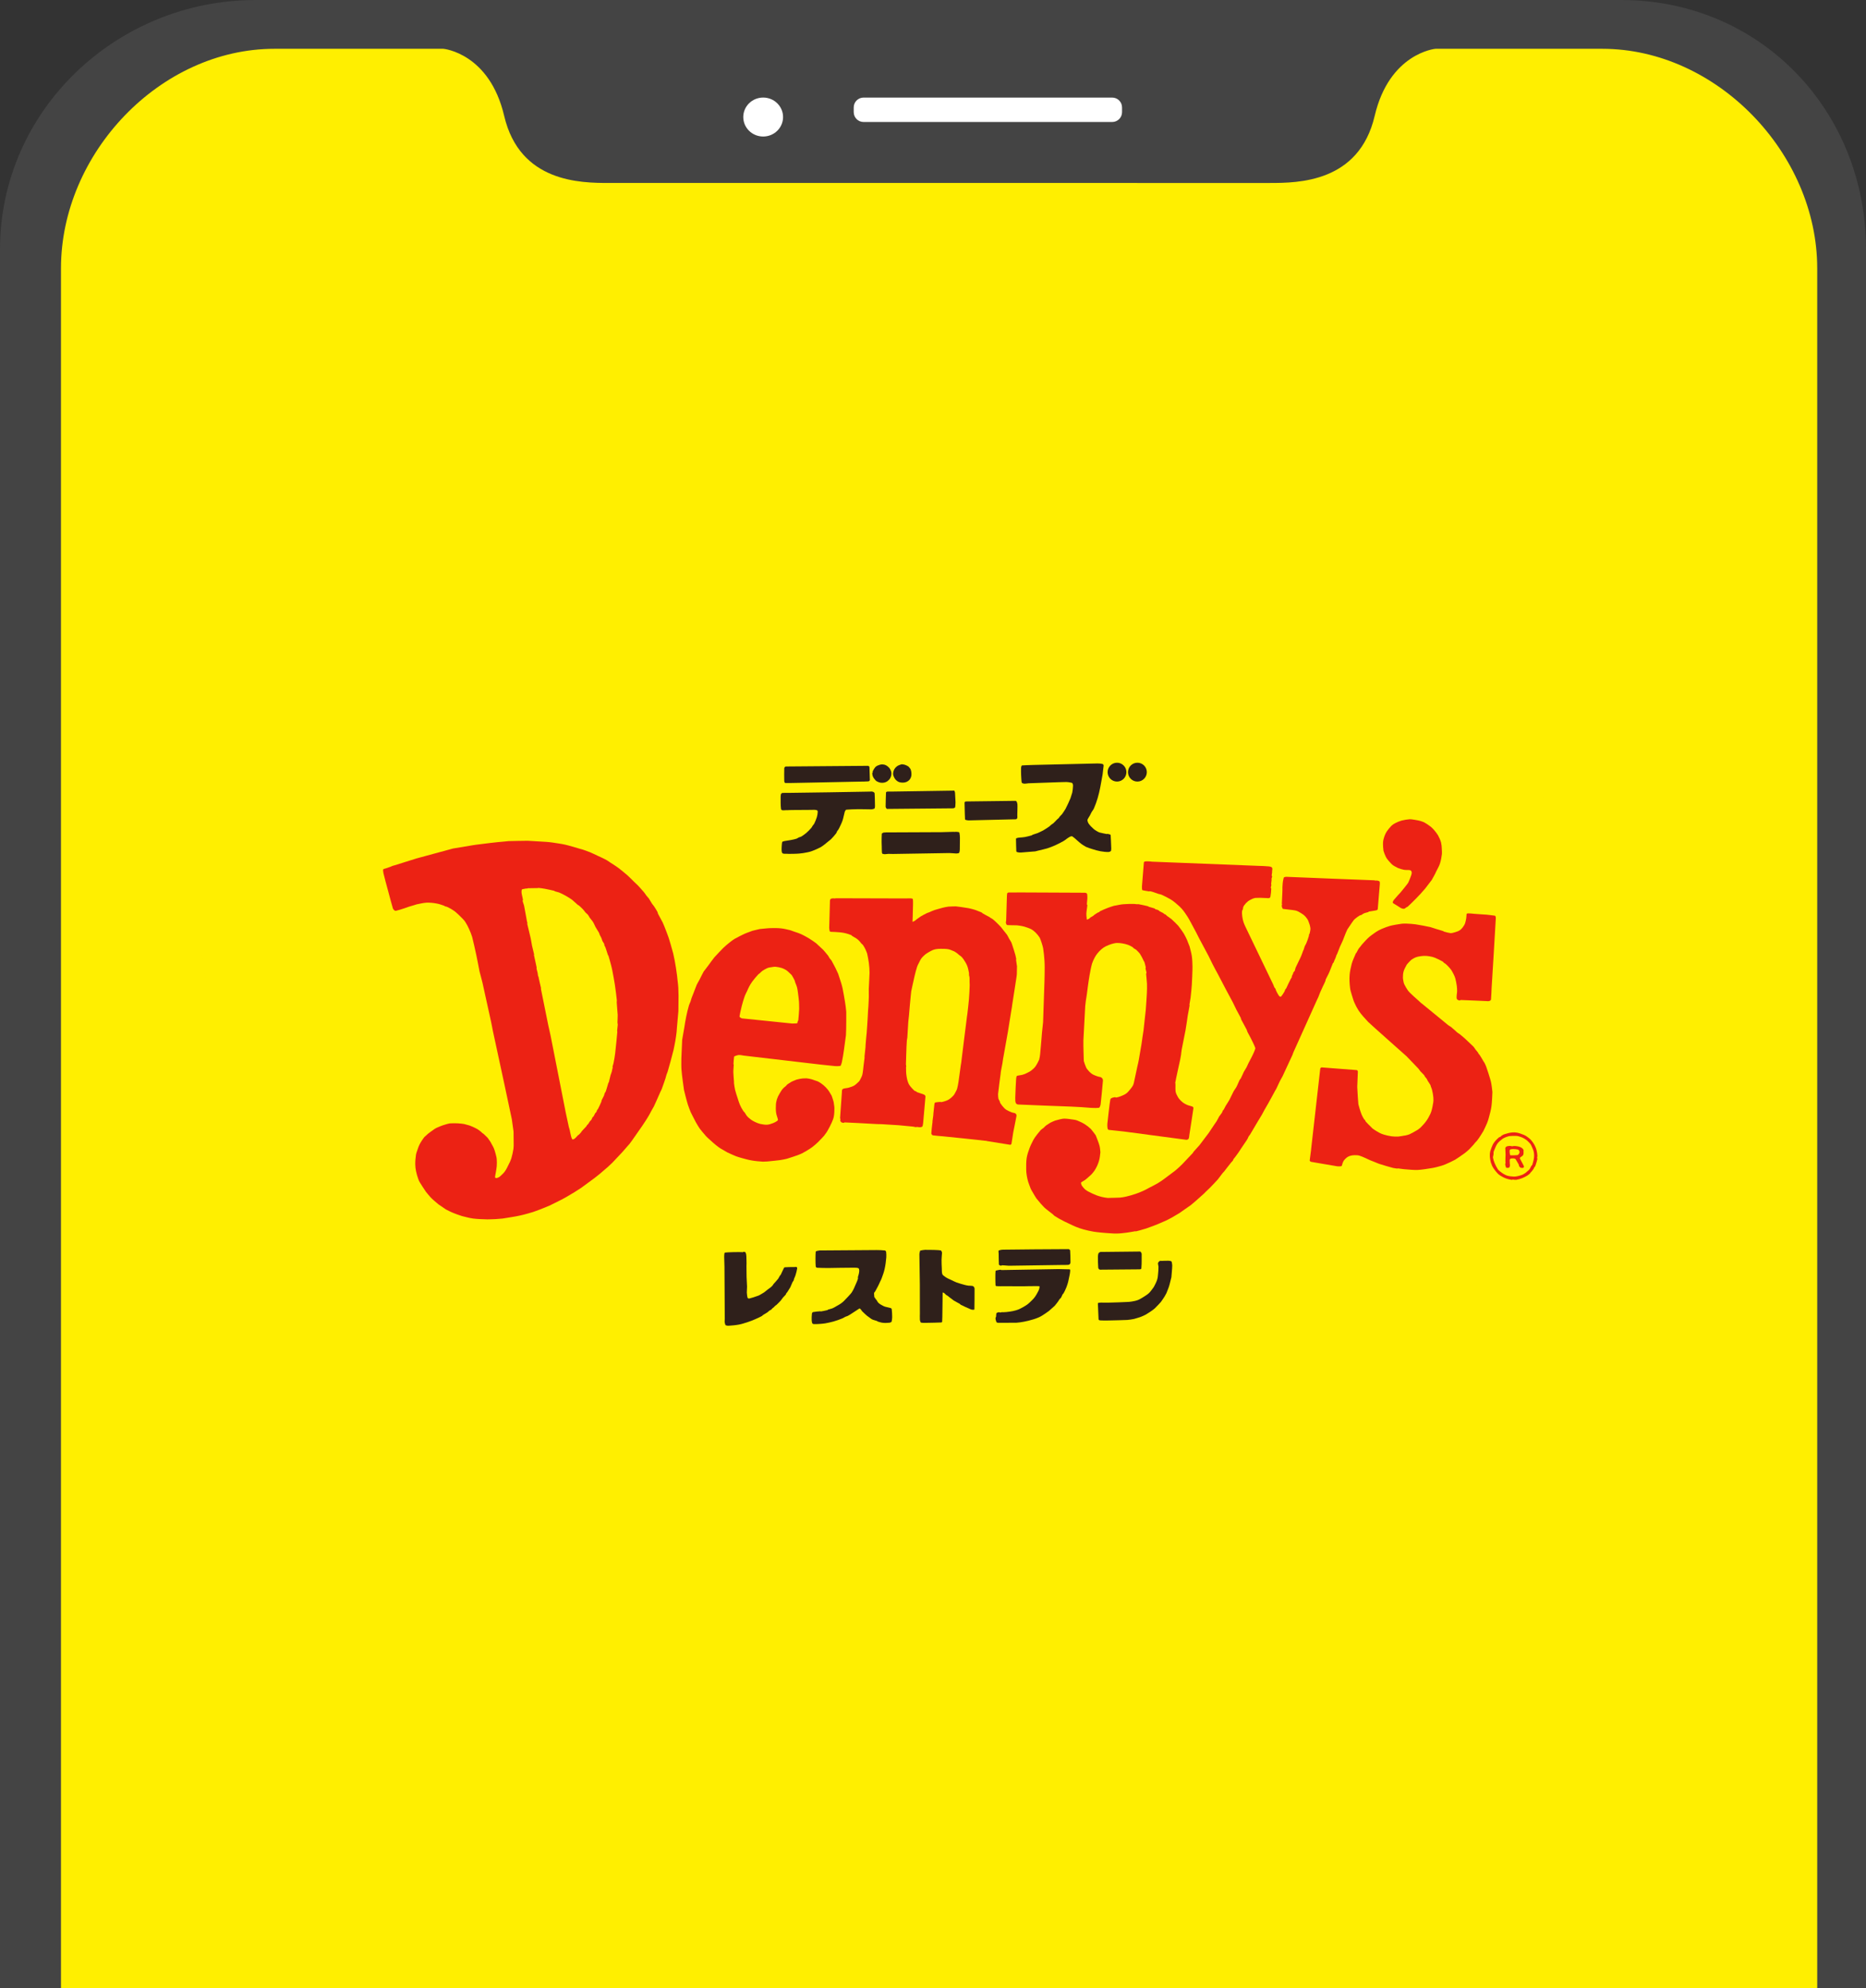 <?xml version="1.0" encoding="utf-8"?>
<!-- Generator: Adobe Illustrator 17.1.0, SVG Export Plug-In . SVG Version: 6.00 Build 0)  -->
<!DOCTYPE svg PUBLIC "-//W3C//DTD SVG 1.1//EN" "http://www.w3.org/Graphics/SVG/1.1/DTD/svg11.dtd">
<svg version="1.1" id="レイヤー_1" xmlns="http://www.w3.org/2000/svg" xmlns:xlink="http://www.w3.org/1999/xlink" x="0px"
	 y="0px" width="153px" height="163px" viewBox="0 0 153 163" style="enable-background:new 0 0 153 163;" xml:space="preserve">
<rect x="0" y="0" width="153" height="163" fill="#333333" stroke="none"/>
<g>
	<g>
		<defs>
			<rect id="SVGID_1_" width="153" height="163"/>
		</defs>
		<clipPath id="SVGID_2_">
			<use xlink:href="#SVGID_1_"  style="overflow:visible;"/>
		</clipPath>
		<g style="clip-path:url(#SVGID_2_);">
			<path style="fill:#444444;" d="M153,280.385c0,11.395-8.678,21.615-20.076,21.615H20.959C9.561,302,0,291.779,0,280.385V20.446
				C0,9.053,9.561,0,20.959,0h111.965C144.322,0,153,9.053,153,20.446V280.385z"/>
			<ellipse style="fill:#FFFFFF;" cx="62.575" cy="9.595" rx="1.631" ry="1.597"/>
			<g>
				<path style="fill:#FFEF00;" d="M131.376,4h-13.673c-0.043,0-3.785,0.373-4.988,5.5c-1.283,5.469-6.281,5.5-8.6,5.5H76.941
					H49.939c-2.319,0-7.316-0.031-8.6-5.5C40.137,4.373,36.396,4,36.352,4H22.507C13.104,4,5,12.594,5,21.993v256.845
					C5,288.238,13.104,297,22.507,297h108.869c9.404,0,17.624-8.762,17.624-18.162V21.993C149,12.594,140.78,4,131.376,4z"/>
			</g>
			<path style="fill:#FFFFFF;" d="M92,9.195C92,9.64,91.64,10,91.195,10h-20.39C70.36,10,70,9.64,70,9.195V8.805
				C70,8.36,70.36,8,70.805,8h20.39C91.64,8,92,8.36,92,8.805V9.195z"/>
		</g>
	</g>
	<g>
		<polygon style="fill:#FFEF00;" points="14.364,67.456 21.485,103.215 77.154,113.969 131.808,103.215 139.364,67.456 
			77.009,57.282 		"/>
		<polygon style="fill:none;" points="14.364,67.456 21.485,103.215 77.154,113.969 131.808,103.215 139.364,67.456 77.009,57.282 
					"/>
		<path style="fill:#2F201B;" d="M66.916,64.15c-0.468,0.01-1.634,0.029-1.689,0.033c-0.28,0.012-0.795,0.012-0.835,0.007
			c-0.068-0.015-0.087-0.113-0.088-0.179c-0.012-0.17-0.004-0.844,0.001-1.05c0.003-0.022,0.067-0.11,0.096-0.118
			c0.031-0.008,0.15-0.008,0.18-0.008l6.594-0.053c0.025,0,0.05,0.016,0.066,0.03c0.023,0.021,0.048,0.051,0.05,0.081
			c0.009,0.138,0.03,0.877,0.033,1.05c0,0.024-0.016,0.045-0.033,0.063c-0.021,0.024-0.05,0.042-0.082,0.049
			c-0.02,0.008-0.707,0.029-0.816,0.023L66.916,64.15"/>
		<path style="fill:#2F201B;" d="M72.648,62.74c0.113,0.059,0.21,0.142,0.287,0.236c0.064,0.086,0.112,0.189,0.141,0.295
			c0.021,0.08,0.019,0.176,0.007,0.261c-0.019,0.091-0.044,0.187-0.093,0.267c-0.059,0.098-0.145,0.184-0.237,0.251
			c-0.074,0.053-0.169,0.088-0.259,0.108c-0.098,0.018-0.202,0.021-0.294,0.007c-0.097-0.015-0.184-0.05-0.269-0.093
			c-0.051-0.023-0.098-0.053-0.133-0.09c-0.084-0.096-0.168-0.196-0.22-0.307c-0.04-0.088-0.058-0.184-0.059-0.279
			c-0.003-0.037,0.038-0.062,0.048-0.104c0-0.015-0.025-0.029-0.019-0.045c0.041-0.088,0.129-0.248,0.218-0.354
			c0.052-0.059,0.121-0.104,0.193-0.133c0.118-0.051,0.247-0.094,0.377-0.096C72.444,62.666,72.556,62.691,72.648,62.74"/>
		<path style="fill:#2F201B;" d="M74.189,62.695c0.093,0.031,0.181,0.073,0.265,0.123c0.041,0.023,0.073,0.06,0.102,0.1
			c0.045,0.057,0.097,0.109,0.119,0.175c0.039,0.105,0.055,0.226,0.058,0.344c0.004,0.096-0.006,0.19-0.039,0.276
			c-0.03,0.088-0.078,0.168-0.138,0.234c-0.065,0.064-0.144,0.117-0.23,0.155c-0.093,0.04-0.195,0.056-0.291,0.058
			c-0.099,0-0.202-0.01-0.295-0.037c-0.076-0.023-0.143-0.066-0.203-0.111c-0.058-0.045-0.109-0.104-0.153-0.16
			c-0.04-0.061-0.076-0.126-0.104-0.193c-0.025-0.063-0.051-0.131-0.054-0.196c-0.001-0.091,0.015-0.179,0.043-0.264
			c0.03-0.083,0.068-0.166,0.123-0.231c0.059-0.072,0.132-0.138,0.209-0.188c0.081-0.049,0.173-0.07,0.261-0.105
			c0.025-0.014,0.052-0.021,0.081-0.021C74.023,62.66,74.112,62.674,74.189,62.695"/>
		<path style="fill:#2F201B;" d="M89.985,62.588c0.138,0,0.276,0.01,0.41,0.04c0.035,0.011,0.068,0.046,0.086,0.081
			c0.015,0.029,0.005,0.067,0.005,0.095c-0.005,0.078-0.071,0.644-0.081,0.693c-0.068,0.329-0.123,0.724-0.199,1.087
			c-0.06,0.289-0.123,0.576-0.209,0.857c-0.083,0.283-0.186,0.562-0.301,0.829c-0.045,0.11-0.128,0.198-0.191,0.304
			c-0.055,0.096-0.101,0.198-0.151,0.299c-0.05,0.09-0.115,0.171-0.161,0.267c-0.02,0.042-0.035,0.088-0.03,0.133
			c0.02,0.088,0.053,0.184,0.108,0.257c0.11,0.155,0.248,0.293,0.389,0.416c0.088,0.084,0.196,0.144,0.299,0.207
			c0.065,0.037,0.133,0.072,0.201,0.095c0.198,0.053,0.47,0.103,0.595,0.128c0.015,0,0.02-0.018,0.033-0.018
			c0.078,0.01,0.158,0.03,0.233,0.056c0.018,0.013,0.045,0.027,0.045,0.05c0.015,0.102,0.04,0.887,0.045,0.982
			c0.01,0.091,0.005,0.174-0.008,0.267c-0.003,0.022-0.01,0.05-0.028,0.065c-0.055,0.032-0.115,0.067-0.181,0.067
			c-0.218,0.008-0.442-0.022-0.663-0.06c-0.231-0.043-0.462-0.108-0.688-0.182c-0.168-0.053-0.336-0.105-0.5-0.178
			c-0.025-0.016-0.201-0.119-0.267-0.161c-0.133-0.081-0.435-0.347-0.467-0.377c-0.11-0.103-0.218-0.198-0.336-0.284
			c-0.038-0.029-0.075-0.053-0.118-0.047c-0.073,0.008-0.146,0.047-0.211,0.088c-0.025,0.018-0.13,0.088-0.158,0.103
			c-0.048,0.03-0.083,0.075-0.128,0.099c-0.035,0.021-0.135,0.096-0.163,0.107c-0.224,0.125-0.45,0.244-0.681,0.347
			c-0.208,0.091-0.427,0.179-0.648,0.249c-0.246,0.076-0.497,0.12-0.749,0.186c-0.075,0.02-0.15,0.043-0.226,0.059
			c-0.015,0-0.949,0.082-1.18,0.095c-0.108,0.007-0.221-0.005-0.329-0.038c-0.028-0.01-0.048-0.047-0.053-0.08
			c-0.005-0.15-0.027-0.807-0.025-0.982c-0.003-0.025,0.008-0.055,0.03-0.067c0.075-0.043,0.266-0.058,0.279-0.058
			c0.143-0.01,0.286-0.023,0.424-0.045c0.196-0.039,0.392-0.088,0.583-0.148c0.015-0.006,0.02-0.028,0.035-0.035
			c0.138-0.053,0.287-0.088,0.425-0.141c0.012-0.008,0.389-0.176,0.449-0.214c0.07-0.036,0.445-0.278,0.483-0.31
			c0.068-0.05,0.125-0.115,0.193-0.168c0.061-0.051,0.136-0.08,0.191-0.139c0.096-0.082,0.166-0.178,0.259-0.266
			c0.05-0.053,0.121-0.098,0.171-0.153c0.022-0.018,0.022-0.044,0.035-0.067c0.065-0.083,0.151-0.154,0.221-0.236
			c0.04-0.043,0.241-0.359,0.286-0.432c0.146-0.287,0.281-0.573,0.402-0.867c0.03-0.083,0.131-0.392,0.148-0.465
			c0.035-0.176,0.055-0.359,0.062-0.545c0.007-0.045-0.002-0.096-0.017-0.146c-0.01-0.031-0.018-0.074-0.053-0.095
			c-0.045-0.03-0.108-0.032-0.166-0.046c-0.101-0.018-0.206-0.037-0.312-0.037c-0.05-0.005-0.618,0.02-0.756,0.02
			c-0.035,0-2.062,0.068-2.344,0.084c-0.018,0-0.135,0.021-0.181,0.021c-0.04,0.006-0.165,0.014-0.193,0.008
			c-0.068-0.015-0.166-0.029-0.184-0.096c-0.02-0.053-0.04-0.414-0.05-0.625c-0.005-0.191-0.01-0.389-0.002-0.588
			c0.005-0.045,0.015-0.09,0.033-0.133c0.01-0.02,0.025-0.051,0.048-0.051c0.1-0.01,0.61-0.032,0.919-0.039L89.985,62.588"/>
		<path style="fill:#2F201B;" d="M71.3,64.896c0.027-0.003,0.138-0.008,0.164-0.008c0.057,0.005,0.117,0.016,0.166,0.045
			c0.04,0.025,0.08,0.066,0.084,0.113c0.009,0.105,0.029,0.678,0.029,1.018c0.001,0.065-0.002,0.139-0.027,0.198
			c-0.011,0.028-0.049,0.038-0.079,0.05c-0.064,0.018-0.128,0.038-0.195,0.038c-0.348,0.003-0.702-0.022-1.054-0.015
			c-0.325,0-0.8,0.025-0.982,0.043c-0.022,0-0.045,0.014-0.062,0.032c-0.034,0.045-0.062,0.095-0.082,0.147
			c-0.065,0.231-0.1,0.471-0.173,0.691c-0.065,0.198-0.161,0.382-0.246,0.57c-0.037,0.083-0.081,0.158-0.127,0.23
			c-0.015,0.028-0.043,0.043-0.064,0.07c-0.036,0.063-0.05,0.141-0.092,0.199c-0.129,0.171-0.28,0.332-0.426,0.487
			c-0.037,0.035-0.274,0.221-0.291,0.235c-0.045,0.043-0.4,0.332-0.545,0.41c-0.198,0.11-0.41,0.198-0.618,0.281
			c-0.107,0.045-0.216,0.08-0.324,0.11c-0.022,0-0.126,0.03-0.165,0.035c-0.215,0.046-0.432,0.083-0.654,0.099
			C65.335,69.998,64.772,70,64.738,70c-0.048,0.006-0.188-0.007-0.216-0.007c-0.107-0.003-0.225,0.013-0.332-0.024
			c-0.041-0.014-0.066-0.071-0.084-0.111c-0.007-0.02-0.017-0.121-0.019-0.146c-0.009-0.146,0.019-0.603,0.047-0.676
			c0.007-0.028,0.038-0.043,0.062-0.05c0.08-0.025,0.16-0.049,0.247-0.056c0.026,0,0.641-0.095,0.864-0.173
			c0.066-0.023,0.124-0.073,0.191-0.105c0.065-0.027,0.139-0.035,0.198-0.07c0.133-0.084,0.268-0.172,0.386-0.274
			c0.152-0.126,0.295-0.271,0.428-0.425c0.054-0.055,0.083-0.133,0.128-0.198c0.039-0.056,0.096-0.105,0.126-0.166
			c0.082-0.173,0.158-0.349,0.213-0.53c0.043-0.138,0.058-0.275,0.071-0.414c0.004-0.04,0-0.078-0.021-0.118
			c-0.018-0.022-0.054-0.032-0.081-0.045c-0.054-0.01-0.109-0.022-0.166-0.022c-0.068-0.008-0.132,0.004-0.197,0.004
			c-0.505,0.004-1.134,0.009-1.64,0.011c-0.085,0-0.177,0.008-0.264,0.008c-0.03,0.005-0.062,0.005-0.094,0.005
			c-0.054,0-0.112,0.002-0.164,0.002c-0.032,0-0.066,0.006-0.102,0.006c-0.039,0-0.086,0.008-0.13,0.002
			c-0.033-0.002-0.072-0.008-0.102-0.029c-0.021-0.016-0.044-0.051-0.048-0.081c-0.023-0.161-0.027-0.326-0.03-0.492
			c0-0.091-0.003-0.436,0-0.522c0.007-0.08,0.007-0.161,0.04-0.23c0.025-0.041,0.071-0.066,0.116-0.07
			c0.116-0.008,0.356-0.004,0.47-0.004C64.723,65.004,71.134,64.908,71.3,64.896"/>
		<path style="fill:#2F201B;" d="M78.347,65.775c-0.01,0.156-0.01,0.347-0.035,0.407c-0.021,0.052-0.111,0.08-0.164,0.083
			l-5.398,0.05c-0.022-0.003-0.049-0.015-0.066-0.03c-0.033-0.051-0.067-0.105-0.068-0.163c-0.004-0.153,0.026-1.072,0.03-1.147
			c0.008-0.035,0.034-0.066,0.065-0.07c0.12-0.023,0.24-0.011,0.362-0.011l5.052-0.077c0.031-0.003,0.062-0.016,0.098-0.003
			c0.018,0.003,0.04,0.024,0.047,0.046c0.025,0.053,0.035,0.107,0.038,0.162L78.347,65.775"/>
		<path style="fill:#2F201B;" d="M79.407,67.256c-0.083-0.006-0.161-0.021-0.236-0.043c-0.02-0.008-0.043-0.023-0.045-0.045
			c-0.01-0.081-0.027-0.767-0.035-1.148c0-0.088-0.015-0.206,0.01-0.264c0.015-0.043,0.085-0.051,0.128-0.053l3.971-0.049
			c0.04-0.002,0.103-0.007,0.13,0.028c0.053,0.067,0.081,0.155,0.091,0.243c0.018,0.249-0.01,0.615-0.01,0.918
			c0,0.057,0.013,0.112,0.005,0.168c-0.005,0.032-0.005,0.07-0.032,0.098c-0.015,0.027-0.045,0.045-0.078,0.053
			c-0.066,0.012-0.13,0-0.196,0.006L79.407,67.256"/>
		<path style="fill:#EC2214;" d="M42.444,68.938c0.236-0.004,0.78-0.012,0.817-0.012c0.32,0.016,1.051,0.058,1.514,0.09
			c0.166,0.013,0.329,0.027,0.493,0.051c0.089,0.016,0.776,0.11,1.024,0.168c0.375,0.083,0.86,0.236,1.29,0.359
			c0.099,0.025,0.201,0.053,0.295,0.088c0.018,0.008,0.346,0.121,0.5,0.184c0.202,0.083,0.401,0.186,0.598,0.276
			c0.111,0.055,0.225,0.103,0.333,0.153c0.155,0.078,0.315,0.146,0.463,0.236c0.065,0.035,0.263,0.176,0.302,0.203
			c0.029,0.018,0.161,0.098,0.201,0.125c0.172,0.111,0.343,0.227,0.503,0.348c0.118,0.088,0.603,0.492,0.671,0.553
			c0.084,0.072,0.453,0.439,0.507,0.496c0.107,0.111,0.228,0.209,0.337,0.32c0.022,0.02,0.167,0.18,0.219,0.238
			c0.046,0.047,0.146,0.166,0.146,0.166c0.081,0.085,0.145,0.165,0.211,0.253c0.041,0.046,0.072,0.104,0.106,0.156
			c0.028,0.045,0.183,0.208,0.221,0.259c0.097,0.141,0.177,0.307,0.275,0.449c0.044,0.07,0.108,0.123,0.152,0.195
			c0.103,0.156,0.205,0.312,0.293,0.48c0.02,0.037,0.016,0.094,0.035,0.133c0.121,0.242,0.264,0.471,0.382,0.711
			c0.022,0.041,0.113,0.258,0.139,0.324c0.045,0.096,0.177,0.465,0.214,0.553c0.021,0.045,0.137,0.375,0.143,0.39
			c0.036,0.118,0.261,0.844,0.367,1.266c0.09,0.39,0.166,0.782,0.226,1.176c0.066,0.377,0.122,0.899,0.147,1.146
			c0.006,0.033,0.043,0.357,0.048,0.488c0.002,0.034,0.017,0.566,0.019,0.675c0.002,0.073-0.011,1.251-0.012,1.261
			c-0.008,0.123-0.081,0.928-0.122,1.382c-0.01,0.096-0.024,0.313-0.024,0.329c-0.027,0.229-0.064,0.508-0.11,0.759
			c-0.013,0.067-0.103,0.554-0.145,0.725c-0.105,0.445-0.348,1.312-0.475,1.751c-0.024,0.083-0.063,0.155-0.09,0.236
			c-0.037,0.105-0.057,0.222-0.092,0.327c-0.024,0.088-0.234,0.68-0.302,0.863c-0.034,0.091-0.083,0.174-0.123,0.262
			c-0.11,0.261-0.225,0.516-0.34,0.769c-0.059,0.133-0.116,0.269-0.182,0.399c-0.039,0.067-0.186,0.336-0.224,0.396
			c-0.086,0.172-0.18,0.34-0.279,0.502c-0.016,0.025-0.14,0.227-0.188,0.3c-0.017,0.03-0.194,0.288-0.265,0.399
			c-0.048,0.072-0.636,0.909-0.727,1.042c-0.101,0.146-0.204,0.294-0.315,0.435c-0.04,0.053-0.158,0.184-0.176,0.199
			c-0.102,0.117-0.364,0.419-0.397,0.457c-0.181,0.199-0.371,0.397-0.556,0.592c-0.09,0.096-0.175,0.193-0.27,0.287
			c-0.061,0.053-0.292,0.281-0.353,0.334c-0.103,0.094-0.55,0.475-0.673,0.58c-0.047,0.043-0.404,0.324-0.446,0.354
			c-0.025,0.015-1.025,0.757-1.097,0.806c-0.326,0.217-0.765,0.494-1.161,0.717c-0.321,0.19-0.666,0.356-0.998,0.522
			c-0.128,0.065-0.408,0.204-0.425,0.211c-0.24,0.103-0.516,0.214-0.777,0.316c-0.092,0.038-0.566,0.209-0.584,0.214
			c-0.125,0.037-0.71,0.213-1.075,0.289c-0.381,0.088-0.951,0.168-1.419,0.246c-0.125,0.015-0.507,0.045-0.574,0.047
			c-0.227,0.006-0.456,0.023-0.686,0.021c-0.387-0.013-0.781-0.021-1.153-0.067c-0.312-0.041-0.614-0.131-0.922-0.204
			c-0.113-0.026-0.715-0.248-0.897-0.336c-0.029-0.011-0.316-0.151-0.432-0.216c-0.044-0.023-0.58-0.395-0.603-0.412
			c-0.099-0.081-0.345-0.295-0.37-0.316c-0.097-0.086-0.199-0.174-0.284-0.271c-0.09-0.096-0.337-0.397-0.375-0.447
			c-0.102-0.144-0.466-0.714-0.481-0.744c-0.054-0.09-0.105-0.184-0.138-0.289c-0.074-0.213-0.141-0.427-0.185-0.647
			c-0.036-0.184-0.064-0.374-0.064-0.558c-0.003-0.264,0.02-0.53,0.059-0.789c0.022-0.139,0.078-0.269,0.119-0.396
			c0.018-0.048,0.076-0.227,0.092-0.264c0.054-0.126,0.11-0.256,0.186-0.372c0.06-0.085,0.2-0.319,0.281-0.412
			c0.011-0.015,0.265-0.239,0.305-0.276c0.132-0.107,0.276-0.206,0.419-0.307c0.083-0.058,0.162-0.125,0.257-0.168
			c0.157-0.076,0.502-0.209,0.519-0.213c0.191-0.06,0.386-0.127,0.588-0.164c0.039-0.008,0.297-0.008,0.392-0.012
			c0.075-0.004,0.248,0.007,0.263,0.007c0.176,0.013,0.375,0.027,0.526,0.056c0.015,0,0.3,0.08,0.43,0.117
			c0.014,0.003,0.169,0.061,0.231,0.091c0.149,0.065,0.294,0.138,0.433,0.214c0.093,0.059,0.18,0.123,0.268,0.195
			c0.049,0.033,0.085,0.088,0.135,0.126c0.039,0.03,0.083,0.045,0.117,0.081c0.089,0.082,0.301,0.293,0.323,0.315
			c0.045,0.058,0.192,0.274,0.221,0.319c0.04,0.064,0.07,0.133,0.104,0.195c0.058,0.111,0.125,0.209,0.172,0.324
			c0.059,0.146,0.106,0.302,0.146,0.455c0.035,0.143,0.082,0.289,0.093,0.441c0.019,0.191,0.015,0.391,0.001,0.589
			c-0.013,0.186-0.053,0.361-0.082,0.545c-0.019,0.11-0.045,0.216-0.057,0.331c-0.002,0.021,0.001,0.051,0.019,0.061
			c0.025,0.023,0.064,0.03,0.097,0.035c0.036,0,0.186-0.064,0.228-0.088c0.048-0.035,0.089-0.068,0.128-0.107
			c0.119-0.113,0.242-0.222,0.335-0.356c0.125-0.175,0.216-0.368,0.309-0.564c0.085-0.158,0.164-0.326,0.22-0.5
			C42,94.711,42.06,94.439,42.1,94.176c0.024-0.163,0.018-0.326,0.017-0.492c0.001-0.022-0.009-0.906-0.009-0.919
			c-0.016-0.134-0.118-0.812-0.142-1.011c-0.004-0.021-1.088-5.141-1.554-7.241c-0.057-0.259-0.093-0.524-0.155-0.786
			c-0.037-0.158-0.406-1.839-0.453-2.053c-0.065-0.304-0.236-1.085-0.244-1.11c-0.047-0.221-0.235-0.884-0.238-0.909
			c-0.053-0.246-0.17-0.92-0.27-1.371c-0.075-0.354-0.297-1.334-0.336-1.465c-0.07-0.224-0.154-0.439-0.25-0.648
			c-0.091-0.203-0.191-0.399-0.31-0.582c-0.084-0.137-0.198-0.242-0.304-0.352C37.7,75.08,37.54,74.93,37.38,74.789
			c-0.062-0.053-0.121-0.104-0.186-0.141c-0.042-0.028-0.175-0.111-0.203-0.131c-0.118-0.062-0.241-0.133-0.364-0.184
			c-0.042-0.018-0.089-0.01-0.136-0.033c-0.034-0.012-0.06-0.049-0.097-0.057c-0.208-0.073-0.418-0.146-0.629-0.179
			c-0.26-0.048-0.526-0.073-0.79-0.063c-0.275,0.016-0.545,0.086-0.814,0.139c-0.079,0.02-0.153,0.053-0.23,0.072
			c-0.151,0.039-0.472,0.141-0.486,0.148c-0.055,0.016-0.246,0.088-0.295,0.104c-0.224,0.075-0.451,0.146-0.681,0.203
			c-0.033,0.002-0.072,0.002-0.102-0.015c-0.057-0.048-0.125-0.101-0.151-0.177c-0.049-0.15-0.28-1.012-0.402-1.467
			c-0.117-0.43-0.301-1.106-0.368-1.399c-0.025-0.105-0.044-0.287-0.028-0.327c0.028-0.058,0.131-0.062,0.197-0.085
			c0.137-0.053,0.283-0.096,0.421-0.148c0.055-0.016,0.105-0.051,0.162-0.068c0.084-0.027,0.176-0.043,0.26-0.072
			c0.165-0.059,1.659-0.522,1.725-0.543c0.22-0.065,2.938-0.801,2.96-0.804c0.28-0.05,1.457-0.249,1.667-0.278
			c0.022-0.006,0.193-0.031,0.264-0.038c0.382-0.058,1.957-0.239,2.107-0.241c0.03,0,0.375-0.035,0.521-0.051
			C41.74,68.953,42.247,68.941,42.444,68.938"/>
		<path style="fill:#2F201B;" d="M73.218,70.008c-0.124,0.006-0.25-0.015-0.378-0.008c-0.102,0.006-0.288,0.035-0.338,0.023
			c-0.021-0.008-0.144-0.023-0.156-0.04c-0.018-0.028-0.031-0.063-0.033-0.096c-0.015-0.169-0.01-0.339-0.015-0.513
			c-0.002-0.088-0.006-0.184-0.009-0.273c-0.001-0.035-0.004-0.065-0.001-0.104c0.001-0.205,0-0.412,0.014-0.623
			c0.001-0.025,0.011-0.053,0.03-0.064c0.052-0.038,0.118-0.053,0.18-0.07c0.009-0.006,0.02,0.018,0.034,0.018
			c0.026-0.003,0.052-0.025,0.078-0.018l4.578-0.02c0.339-0.003,0.75-0.028,1.02-0.028c0.015,0,0.025,0.014,0.047,0.014
			c0.018,0,0.028-0.016,0.048-0.016c0.101,0.002,0.196,0.002,0.296,0.027c0.025,0.003,0.045,0.023,0.05,0.041
			c0.03,0.146,0.045,0.286,0.045,0.427c0,0.352-0.005,0.587-0.01,0.94c-0.005,0.041-0.005,0.14-0.02,0.182
			c-0.01,0.033-0.02,0.111-0.056,0.126c-0.025,0.021-0.181,0.036-0.215,0.036c-0.206-0.008-0.361-0.033-0.563-0.036L73.218,70.008"
			/>
		<path style="fill:#EC2214;" d="M116.449,67.298c0.07,0.018,0.291,0.098,0.329,0.12c0.193,0.108,0.369,0.229,0.54,0.361
			c0.101,0.086,0.201,0.184,0.286,0.287c0.111,0.133,0.221,0.27,0.307,0.417c0.101,0.187,0.191,0.384,0.246,0.583
			c0.04,0.184,0.061,0.369,0.063,0.561c0.007,0.095,0.018,0.358,0.007,0.389c-0.025,0.188-0.073,0.516-0.155,0.762
			c-0.071,0.23-0.204,0.444-0.312,0.665c-0.058,0.126-0.113,0.249-0.181,0.364c-0.05,0.083-0.168,0.309-0.186,0.334
			c-0.093,0.131-0.527,0.688-0.54,0.706c-0.113,0.126-0.369,0.417-0.384,0.435c-0.07,0.088-0.663,0.688-0.764,0.779
			c-0.078,0.078-0.266,0.256-0.287,0.271c-0.032,0.029-0.08,0.029-0.11,0.053c-0.05,0.029-0.085,0.08-0.136,0.1
			c-0.045,0.023-0.108,0.016-0.161,0.008c-0.058-0.013-0.11-0.035-0.165-0.062c-0.028-0.016-0.156-0.098-0.201-0.129
			c-0.058-0.029-0.327-0.195-0.402-0.248c-0.022-0.017-0.05-0.045-0.05-0.076c0.012-0.077,0.048-0.145,0.096-0.205
			c0.155-0.191,0.52-0.588,0.538-0.601c0.07-0.081,0.572-0.693,0.638-0.81c0.068-0.141,0.125-0.285,0.181-0.434
			c0.045-0.121,0.098-0.249,0.108-0.377c0.002-0.065-0.028-0.139-0.073-0.182c-0.048-0.039-0.121-0.037-0.181-0.045
			c-0.125-0.01-0.256,0.006-0.382-0.018c-0.171-0.035-0.337-0.085-0.497-0.15c-0.111-0.048-0.372-0.199-0.399-0.221
			c-0.078-0.056-0.153-0.129-0.219-0.207c-0.01-0.018-0.156-0.162-0.198-0.223c-0.068-0.078-0.128-0.166-0.176-0.262
			c-0.078-0.158-0.148-0.35-0.193-0.502c-0.01-0.013-0.055-0.521-0.035-0.701c0.015-0.168,0.06-0.336,0.115-0.492
			c0.055-0.146,0.116-0.279,0.201-0.402c0.11-0.163,0.241-0.311,0.376-0.455c0.085-0.082,0.191-0.15,0.296-0.205
			c0.166-0.086,0.337-0.158,0.523-0.214c0.216-0.056,0.452-0.095,0.676-0.112C115.688,67.147,116.268,67.248,116.449,67.298"/>
		<path style="fill:#EC2214;" d="M112.967,74.529c-0.01,0.043-0.045,0.076-0.082,0.088c-0.153,0.043-0.5,0.084-0.651,0.113
			c-0.02,0.006-0.02,0.033-0.035,0.041c-0.121,0.039-0.241,0.055-0.356,0.105c-0.081,0.029-0.148,0.095-0.226,0.138
			c-0.038,0.018-0.093,0.011-0.131,0.038c-0.146,0.088-0.286,0.186-0.417,0.303c-0.105,0.104-0.181,0.234-0.271,0.357
			c-0.082,0.118-0.166,0.238-0.246,0.367c-0.038,0.053-0.075,0.105-0.1,0.162c-0.015,0.043-0.096,0.217-0.118,0.268
			c-0.083,0.188-0.138,0.377-0.219,0.564c-0.073,0.184-0.168,0.352-0.246,0.535c-0.085,0.206-0.156,0.42-0.246,0.625
			c-0.005,0.018-0.02,0.023-0.03,0.038c-0.03,0.089-0.055,0.179-0.09,0.265c-0.035,0.095-0.086,0.172-0.121,0.266
			c-0.01,0.031-0.01,0.068-0.033,0.098c-0.013,0.027-0.053,0.041-0.062,0.065c-0.108,0.241-0.186,0.497-0.292,0.733
			c-0.085,0.207-0.206,0.393-0.296,0.598c-0.015,0.043-0.01,0.094-0.03,0.134c-0.05,0.133-0.121,0.264-0.186,0.397
			c-0.076,0.176-0.161,0.352-0.242,0.534c-0.055,0.126-0.098,0.265-0.155,0.398c-0.028,0.067-0.061,0.133-0.096,0.199l-1.944,4.319
			c-0.03,0.066-0.045,0.136-0.07,0.198c-0.251,0.548-0.565,1.221-0.819,1.764c-0.071,0.139-0.156,0.264-0.219,0.397
			c-0.093,0.186-0.173,0.383-0.266,0.568c-0.033,0.065-0.063,0.133-0.111,0.198c-0.035,0.063-0.238,0.439-0.309,0.57
			c-0.181,0.339-0.369,0.665-0.563,0.997c-0.03,0.051-0.166,0.316-0.216,0.402c-0.038,0.061-0.337,0.567-0.382,0.633
			c-0.121,0.213-0.535,0.904-0.59,1c-0.04,0.061-0.093,0.11-0.123,0.168c-0.03,0.045-0.043,0.096-0.06,0.136
			c-0.021,0.027-0.084,0.138-0.096,0.166c-0.156,0.238-0.316,0.467-0.475,0.7c-0.073,0.111-0.138,0.229-0.221,0.337
			c-0.058,0.073-0.236,0.316-0.269,0.367c-0.033,0.048-0.078,0.085-0.111,0.133c-0.03,0.04-0.035,0.095-0.06,0.136
			c-0.035,0.055-0.088,0.086-0.126,0.136c-0.151,0.181-0.572,0.735-0.588,0.753c-0.07,0.066-0.13,0.141-0.19,0.219
			c-0.121,0.148-0.221,0.309-0.347,0.455c-0.206,0.23-0.422,0.452-0.638,0.674c-0.015,0.019-0.252,0.24-0.352,0.336
			c-0.02,0.019-0.091,0.096-0.111,0.117c-0.065,0.066-0.99,0.885-1.105,0.965c-0.048,0.039-0.487,0.34-0.548,0.383
			c-0.103,0.072-0.362,0.251-0.387,0.271c-0.168,0.103-0.595,0.352-0.643,0.377c-0.156,0.087-0.319,0.168-0.487,0.248
			c-0.212,0.096-0.427,0.186-0.646,0.279c-0.118,0.05-0.234,0.098-0.357,0.141c-0.108,0.037-0.495,0.184-0.588,0.213
			c-0.279,0.088-0.731,0.211-0.844,0.236c-0.013,0.005-0.02-0.016-0.033-0.016c-0.196,0.028-0.48,0.094-0.719,0.119
			c-0.284,0.035-0.567,0.072-0.854,0.072c-0.271,0.008-0.547-0.035-0.824-0.043c-0.015,0-0.721-0.055-1.05-0.113
			c-0.261-0.045-0.532-0.107-0.791-0.176c-0.214-0.06-0.424-0.129-0.63-0.213c-0.227-0.088-0.44-0.203-0.664-0.307
			c-0.085-0.04-0.178-0.078-0.266-0.125c-0.156-0.081-0.316-0.164-0.467-0.246c-0.125-0.07-0.246-0.144-0.367-0.222
			c-0.05-0.035-0.085-0.088-0.133-0.128c-0.108-0.083-0.54-0.414-0.587-0.46c-0.063-0.05-0.126-0.11-0.184-0.173
			c-0.025-0.025-0.173-0.184-0.221-0.238c-0.091-0.104-0.337-0.402-0.372-0.448c-0.048-0.06-0.246-0.409-0.311-0.52
			c-0.05-0.083-0.101-0.166-0.141-0.253c-0.078-0.199-0.151-0.391-0.216-0.588c-0.043-0.156-0.083-0.314-0.108-0.476
			c-0.03-0.173-0.05-0.356-0.05-0.538c0-0.309-0.007-0.617,0.038-0.919c0.045-0.281,0.141-0.56,0.241-0.826
			c0.085-0.229,0.199-0.448,0.309-0.663c0.015-0.033,0.098-0.166,0.125-0.203c0.123-0.177,0.259-0.34,0.395-0.504
			c0.01-0.007,0.058-0.08,0.083-0.102c0.073-0.066,0.161-0.123,0.241-0.184c0.073-0.07,0.138-0.151,0.221-0.207
			c0.078-0.057,0.299-0.19,0.319-0.205c0.04-0.022,0.301-0.146,0.392-0.176c0.151-0.053,0.651-0.174,0.749-0.164
			c0.269,0.003,0.53,0.049,0.791,0.086c0.093,0.018,0.184,0.025,0.266,0.062c0.213,0.088,0.432,0.184,0.631,0.309
			c0.176,0.111,0.352,0.247,0.502,0.393c0.09,0.093,0.346,0.441,0.397,0.515c0.017,0.038,0.06,0.146,0.065,0.166
			c0.02,0.038,0.206,0.522,0.251,0.714c0.04,0.155,0.047,0.326,0.065,0.489c0.003,0.056-0.007,0.11-0.015,0.161
			c-0.015,0.133-0.025,0.264-0.055,0.396c-0.025,0.133-0.071,0.266-0.118,0.397c-0.053,0.138-0.111,0.271-0.188,0.401
			c-0.07,0.126-0.151,0.252-0.251,0.364c-0.106,0.132-0.241,0.247-0.367,0.356c-0.09,0.084-0.188,0.164-0.286,0.238
			c-0.083,0.059-0.181,0.096-0.259,0.158c-0.023,0.011-0.053,0.033-0.048,0.063c0.005,0.081,0.033,0.158,0.07,0.229
			c0.043,0.07,0.216,0.268,0.241,0.285c0.078,0.065,0.158,0.126,0.251,0.176c0.236,0.123,0.479,0.244,0.73,0.338
			c0.093,0.037,0.359,0.112,0.397,0.119c0.159,0.043,0.329,0.066,0.495,0.086c0.065,0.01,0.13-0.004,0.196-0.004
			c0.276-0.011,0.548-0.004,0.821-0.023c0.164-0.016,0.327-0.041,0.49-0.08c0.261-0.061,0.522-0.134,0.778-0.222
			c0.211-0.067,0.415-0.155,0.621-0.246c0.164-0.073,0.324-0.158,0.48-0.246c0.241-0.12,0.48-0.246,0.713-0.377
			c0.11-0.065,0.216-0.133,0.321-0.206c0.025-0.022,0.196-0.146,0.256-0.186c0.231-0.176,0.769-0.572,0.804-0.601
			c0.121-0.098,0.241-0.198,0.352-0.302c0.078-0.08,0.271-0.258,0.286-0.273c0.181-0.184,0.701-0.736,0.876-0.927
			c0.022-0.021,0.018-0.05,0.033-0.07c0.161-0.193,0.347-0.377,0.508-0.567c0.05-0.065,0.708-0.935,0.761-1.008
			c0.068-0.096,0.384-0.565,0.47-0.705c0.028-0.039,0.131-0.194,0.161-0.231c0.047-0.073,0.196-0.367,0.216-0.402
			c0.015-0.024,0.199-0.259,0.221-0.296c0.038-0.066,0.055-0.139,0.09-0.204c0.015-0.024,0.05-0.04,0.065-0.067
			c0.055-0.096,0.101-0.204,0.156-0.299c0.101-0.172,0.221-0.332,0.311-0.5c0.126-0.229,0.219-0.473,0.344-0.701
			c0.063-0.118,0.158-0.219,0.221-0.336c0.103-0.191,0.173-0.4,0.274-0.599c0.027-0.045,0.075-0.083,0.098-0.13
			c0.093-0.176,0.158-0.357,0.246-0.533c0.065-0.125,0.153-0.241,0.221-0.367c0.055-0.109,0.098-0.226,0.153-0.331
			c0.091-0.181,0.191-0.354,0.279-0.535c0.101-0.206,0.204-0.415,0.274-0.628c0.02-0.043,0.018-0.092-0.005-0.135
			c-0.085-0.225-0.246-0.541-0.379-0.807c-0.078-0.154-0.163-0.299-0.244-0.453c-0.03-0.064-0.04-0.135-0.07-0.197
			c-0.141-0.282-0.304-0.554-0.452-0.84c-0.015-0.04-0.013-0.091-0.035-0.133c-0.103-0.217-0.234-0.422-0.347-0.646
			c-0.108-0.213-0.201-0.429-0.312-0.642c-0.181-0.347-0.374-0.688-0.555-1.035c-0.218-0.414-0.439-0.842-0.658-1.258
			c-0.153-0.281-0.309-0.561-0.45-0.845c-0.02-0.038-0.281-0.585-0.316-0.644c-0.196-0.379-0.553-1.034-0.794-1.488
			c-0.035-0.068-0.181-0.357-0.211-0.42c-0.146-0.284-0.296-0.562-0.452-0.842c-0.09-0.16-0.171-0.328-0.276-0.484
			c-0.139-0.211-0.276-0.42-0.442-0.611c-0.171-0.19-0.362-0.358-0.558-0.521c-0.125-0.108-0.261-0.204-0.402-0.287
			c-0.236-0.137-0.482-0.258-0.734-0.374c-0.07-0.03-0.155-0.035-0.231-0.058c-0.143-0.045-0.281-0.105-0.43-0.15
			c-0.098-0.033-0.198-0.059-0.299-0.073c-0.01-0.005-0.02,0.019-0.03,0.019c-0.15-0.023-0.532-0.084-0.56-0.1
			c-0.042-0.027-0.038-0.197-0.042-0.293l0.158-1.973c0.007-0.043,0.042-0.08,0.078-0.085c0.118-0.025,0.241-0.015,0.362-0.011
			c0.08,0,0.153,0.018,0.231,0.023l8.737,0.344c0.171,0.002,0.55,0.016,0.819,0.041c0.083,0.007,0.166,0.021,0.231,0.057
			c0.035,0.021,0.062,0.059,0.073,0.096c0.01,0.073-0.002,0.146-0.012,0.213c0,0.014-0.016,0.023-0.01,0.039
			c0,0,0.015,0.02,0.01,0.029c0,0.104-0.036,0.207-0.04,0.314c0.005,0.035,0.04,0.061,0.04,0.096
			c-0.005,0.053-0.04,0.098-0.051,0.148c-0.005,0.045,0.01,0.088,0.005,0.13c-0.008,0.11-0.03,0.216-0.038,0.332
			c0,0.022,0.018,0.042,0.023,0.067c-0.005,0.072-0.048,0.149-0.048,0.229c-0.002,0.035,0.043,0.062,0.035,0.1
			c-0.01,0.206-0.027,0.419-0.065,0.62c-0.007,0.049-0.032,0.102-0.08,0.119c-0.068,0.032-0.153,0.01-0.226,0.01
			c-0.179-0.006-0.352-0.018-0.528-0.021c-0.053-0.005-0.11,0.003-0.163,0.003c-0.05,0.004-0.11,0.004-0.166,0.004
			c-0.03,0.004-0.06-0.004-0.09,0.004c-0.081,0.017-0.163,0.042-0.231,0.072c-0.111,0.051-0.219,0.107-0.322,0.174
			c-0.055,0.032-0.088,0.08-0.13,0.117c-0.02,0.018-0.045,0.03-0.065,0.053c-0.06,0.066-0.121,0.141-0.176,0.219
			c-0.022,0.041-0.045,0.088-0.062,0.133c-0.016,0.053-0.008,0.111-0.023,0.169c-0.015,0.04-0.061,0.077-0.061,0.126
			c-0.02,0.154-0.01,0.309,0.013,0.465c0.018,0.162,0.061,0.328,0.111,0.484c0.058,0.178,0.236,0.537,0.244,0.55l2.195,4.564
			c0.035,0.062,0.041,0.136,0.075,0.196c0.025,0.05,0.073,0.08,0.098,0.125c0.022,0.038,0.022,0.091,0.04,0.131
			c0.063,0.133,0.128,0.266,0.209,0.387c0.023,0.041,0.048,0.07,0.083,0.101c0.02,0.015,0.043,0.028,0.068,0.03
			c0.015,0.005,0.05,0,0.063-0.018c0.101-0.123,0.188-0.254,0.263-0.387c0.036-0.051,0.038-0.111,0.065-0.168
			c0.028-0.046,0.071-0.089,0.096-0.129c0.058-0.11,0.101-0.227,0.156-0.336c0.07-0.146,0.141-0.289,0.216-0.436
			c0.018-0.029,0.045-0.06,0.065-0.095c0.015-0.046,0.015-0.093,0.025-0.134c0.03-0.07,0.065-0.131,0.095-0.198
			c0.013-0.035,0.013-0.073,0.03-0.103c0.022-0.038,0.075-0.061,0.093-0.1c0.048-0.096,0.048-0.206,0.093-0.297
			c0.141-0.323,0.321-0.64,0.457-0.964c0.063-0.139,0.101-0.292,0.158-0.433c0.002-0.013,0.025-0.02,0.027-0.035
			c0.041-0.099,0.053-0.198,0.093-0.296c0.033-0.08,0.088-0.154,0.123-0.234c0.085-0.198,0.151-0.396,0.213-0.595
			c0.018-0.054,0.01-0.11,0.025-0.166c0.007-0.013,0.033-0.021,0.038-0.035c0.028-0.141,0.075-0.294,0.07-0.442
			c-0.025-0.211-0.09-0.408-0.169-0.6c-0.043-0.121-0.128-0.225-0.204-0.324c-0.065-0.08-0.138-0.148-0.218-0.209
			c-0.128-0.088-0.264-0.176-0.402-0.248c-0.088-0.043-0.176-0.076-0.269-0.094c-0.316-0.053-0.854-0.098-0.972-0.121
			c-0.032-0.004-0.053-0.034-0.06-0.06c-0.033-0.063-0.055-0.128-0.058-0.196c-0.008-0.042,0.025-0.074,0.03-0.117
			c0-0.016-0.022-0.031-0.022-0.051c0.008-0.262,0.041-0.877,0.043-0.92c0.008-0.102,0.008-0.383,0.005-0.422
			c0.002-0.042,0.018-0.278,0.02-0.316c0.007-0.138,0.04-0.275,0.07-0.409c0.01-0.032,0.015-0.083,0.048-0.103
			c0.062-0.033,0.138-0.043,0.211-0.038c0.771,0.038,7.162,0.286,7.197,0.286c0.03,0,0.063,0.03,0.096,0.03
			c0.02,0,0.033-0.021,0.055-0.015c0.07,0.002,0.141,0.015,0.211,0.043c0.025,0.01,0.058,0.031,0.07,0.064
			c0.015,0.07,0.01,0.15,0.005,0.229L112.967,74.529"/>
		<path style="fill:#FFEF00;" d="M45.148,84.918c-0.061-0.287-0.129-0.576-0.192-0.865c-0.187-0.92-0.569-2.799-0.606-2.999
			c-0.004-0.015,0.018-0.022,0.014-0.035c-0.025-0.126-0.18-0.751-0.201-0.882c-0.008-0.01,0.014-0.018,0.011-0.033
			c-0.011-0.021-0.042-0.035-0.049-0.064c-0.025-0.094-0.024-0.196-0.044-0.292c-0.025-0.12-0.073-0.238-0.09-0.356
			c-0.004-0.022,0.017-0.048,0.013-0.065c-0.039-0.211-0.203-0.935-0.226-1.042c-0.004-0.016,0.021-0.023,0.017-0.038
			c-0.033-0.153-0.118-0.478-0.172-0.716c-0.04-0.203-0.068-0.417-0.112-0.618c-0.087-0.394-0.249-1.021-0.281-1.175
			c-0.005-0.023,0.017-0.043,0.014-0.066c-0.003-0.045-0.029-0.088-0.036-0.133c-0.07-0.361-0.156-0.904-0.232-1.266
			c-0.032-0.151-0.101-0.284-0.124-0.428c-0.007-0.025,0.029-0.043,0.027-0.065c-0.017-0.158-0.091-0.39-0.115-0.586
			c-0.009-0.088-0.007-0.213,0.028-0.266c0.028-0.051,0.104-0.043,0.16-0.053c0.077-0.021,0.153-0.031,0.231-0.038
			c0.014,0,0.021,0.015,0.033,0.01c0.023-0.003,0.04-0.03,0.064-0.03c0.212-0.013,0.605,0,0.82-0.013
			c0.01,0,0.021-0.015,0.031-0.015c0.152,0.015,0.354,0.035,0.528,0.07c0.266,0.048,0.601,0.125,0.792,0.171
			c0.015,0.007,0.019,0.028,0.036,0.035c0.127,0.046,0.27,0.065,0.396,0.118c0.219,0.096,0.428,0.208,0.631,0.326
			c0.142,0.086,0.273,0.168,0.404,0.264c0.164,0.133,0.31,0.287,0.468,0.418c0.019,0.014,0.048,0.014,0.067,0.029
			c0.122,0.105,0.245,0.217,0.355,0.337c0.074,0.077,0.132,0.171,0.202,0.253c0.063,0.07,0.147,0.119,0.206,0.197
			c0.053,0.065,0.085,0.147,0.133,0.221c0.085,0.12,0.196,0.229,0.273,0.354c0.084,0.134,0.134,0.281,0.209,0.42
			c0.085,0.153,0.192,0.299,0.277,0.455c0.033,0.057,0.042,0.127,0.072,0.193c0.042,0.088,0.099,0.168,0.137,0.261
			c0.033,0.07,0.04,0.151,0.073,0.224c0.038,0.08,0.101,0.146,0.14,0.226c0.02,0.05,0.018,0.109,0.035,0.162
			c0.018,0.046,0.051,0.086,0.071,0.131c0.042,0.106,0.071,0.217,0.108,0.324c0.035,0.105,0.066,0.217,0.105,0.324
			c0.005,0.016,0.03,0.016,0.034,0.031c0.059,0.186,0.151,0.521,0.22,0.785c0.043,0.16,0.079,0.318,0.111,0.484
			c0.069,0.367,0.14,0.729,0.197,1.096c0.064,0.435,0.136,0.99,0.167,1.309c0.004,0.055-0.015,0.121-0.009,0.179
			c0.016,0.339,0.06,0.679,0.078,1.015c0.006,0.209-0.019,0.414-0.018,0.625c0,0.066,0.025,0.119,0.024,0.179
			c-0.01,0.173-0.044,0.339-0.052,0.513c-0.003,0.022,0.019,0.043,0.016,0.066c-0.02,0.223-0.11,1.228-0.178,1.772
			c-0.031,0.278-0.086,0.552-0.139,0.823c-0.02,0.088-0.059,0.177-0.077,0.267c-0.002,0.021,0.019,0.043,0.019,0.065
			c-0.001,0.035-0.025,0.065-0.029,0.098c-0.02,0.088-0.034,0.182-0.057,0.264c-0.029,0.094-0.066,0.176-0.094,0.27
			c-0.053,0.198-0.092,0.396-0.145,0.593c-0.006,0.013-0.029,0.021-0.033,0.032c-0.077,0.229-0.129,0.467-0.21,0.699
			c-0.025,0.055-0.07,0.106-0.097,0.162c-0.025,0.066-0.029,0.134-0.058,0.199c-0.053,0.125-0.133,0.238-0.187,0.367
			c-0.019,0.039-0.009,0.09-0.029,0.135c-0.085,0.199-0.179,0.397-0.278,0.594c-0.014,0.029-0.048,0.039-0.066,0.072
			c-0.026,0.047-0.029,0.113-0.059,0.163c-0.021,0.038-0.07,0.061-0.097,0.099c-0.051,0.085-0.084,0.183-0.139,0.271
			c-0.021,0.028-0.059,0.035-0.081,0.066c-0.038,0.06-0.051,0.139-0.092,0.201c-0.036,0.051-0.092,0.085-0.128,0.136
			c-0.048,0.062-0.077,0.136-0.125,0.198c-0.038,0.048-0.088,0.088-0.128,0.136c-0.015,0.021-0.015,0.045-0.029,0.065
			c-0.115,0.133-0.249,0.251-0.365,0.389c-0.034,0.035-0.048,0.081-0.081,0.119c-0.055,0.06-0.11,0.125-0.173,0.186
			c-0.021,0.013-0.048,0.018-0.065,0.033c-0.089,0.087-0.16,0.189-0.254,0.268c-0.053,0.043-0.114,0.073-0.181,0.088
			c-0.017,0.006-0.042-0.015-0.049-0.032c-0.039-0.073-0.068-0.151-0.088-0.226c-0.048-0.172-0.073-0.348-0.113-0.523
			c-0.025-0.082-0.055-0.17-0.074-0.258c-0.084-0.38-0.21-0.957-0.245-1.141L45.148,84.918"/>
		<path style="fill:#EC2214;" d="M88.86,73.186c0.055-0.002,0.11,0,0.163,0.013c0.025,0.003,0.05,0.015,0.068,0.03
			c0.023,0.023,0.048,0.051,0.053,0.083c0.015,0.116,0.013,0.239,0.013,0.358c-0.008,0.154-0.037,0.307-0.042,0.463
			c0,0.027,0.04,0.038,0.04,0.065c-0.01,0.187-0.07,0.47-0.081,0.706c-0.005,0.125,0.015,0.251,0.028,0.374
			c0.002,0.038-0.013,0.091,0.018,0.099c0.037,0.012,0.11-0.023,0.163-0.053c0.063-0.036,0.101-0.102,0.164-0.134
			c0.058-0.042,0.13-0.065,0.191-0.108c0.025-0.015,0.04-0.05,0.065-0.064c0.103-0.076,0.211-0.141,0.316-0.207
			c0.033-0.018,0.073-0.018,0.101-0.032c0.028-0.021,0.036-0.058,0.065-0.069c0.211-0.104,0.43-0.199,0.648-0.282
			c0.176-0.067,0.357-0.126,0.538-0.179c0.01-0.004,0.018,0,0.03,0c0.234-0.039,0.465-0.1,0.701-0.119
			c0.284-0.025,0.57-0.025,0.857-0.025c0.088,0,0.171,0.017,0.256,0.025c0.05,0.004,0.091-0.012,0.136-0.004
			c0.267,0.046,0.603,0.127,0.794,0.172c0.013,0.004,0.015,0.027,0.03,0.035c0.166,0.053,0.336,0.087,0.502,0.147
			c0.025,0.015,0.035,0.05,0.065,0.065c0.041,0.021,0.086,0.016,0.129,0.027c0.045,0.017,0.095,0.038,0.133,0.062
			c0.028,0.014,0.043,0.049,0.071,0.066c0.095,0.057,0.198,0.096,0.301,0.152c0.025,0.016,0.04,0.051,0.068,0.066
			c0.043,0.021,0.088,0.035,0.13,0.06c0.063,0.05,0.105,0.11,0.171,0.155c0.022,0.025,0.068,0.033,0.098,0.051
			c0.013,0.005,0.005,0.027,0.018,0.029c0.058,0.049,0.126,0.078,0.181,0.127c0.193,0.176,0.379,0.356,0.56,0.547
			c0.03,0.031,0.186,0.246,0.241,0.32c0.018,0.026,0.181,0.258,0.236,0.351c0.093,0.155,0.166,0.324,0.246,0.487
			c0.05,0.115,0.09,0.236,0.138,0.354c0.022,0.062,0.053,0.12,0.073,0.181c0.065,0.264,0.146,0.525,0.186,0.796
			c0.04,0.284,0.05,0.57,0.055,0.853c0.01,0.221-0.05,1.499-0.055,1.514c-0.01,0.139-0.055,0.701-0.101,1.049
			c-0.02,0.195-0.075,0.387-0.096,0.579c-0.005,0.015,0.021,0.03,0.016,0.05c-0.025,0.18-0.133,0.711-0.156,0.859
			c0,0.012-0.11,0.797-0.178,1.183c-0.09,0.487-0.226,1.093-0.314,1.582c-0.03,0.141-0.033,0.287-0.055,0.43
			c-0.015,0.07-0.07,0.375-0.07,0.395c-0.045,0.231-0.291,1.287-0.331,1.522c-0.03,0.126-0.055,0.259-0.075,0.392
			c0,0.014,0.015,0.021,0.015,0.035c0.015,0.225-0.015,0.463,0.02,0.686c0.031,0.154,0.108,0.287,0.179,0.42
			c0.04,0.074,0.083,0.133,0.138,0.195c0.085,0.099,0.186,0.194,0.284,0.271c0.108,0.076,0.219,0.137,0.334,0.187
			c0.151,0.065,0.382,0.108,0.465,0.153c0.047,0.025,0.063,0.096,0.055,0.143c-0.027,0.227-0.231,1.508-0.334,2.182
			c-0.013,0.098-0.013,0.2-0.055,0.293c-0.02,0.04-0.068,0.068-0.116,0.083c-0.035,0.015-0.085,0.013-0.128,0.003
			c-0.671-0.086-4.866-0.648-5.074-0.674c-0.404-0.05-0.972-0.1-1.218-0.131c-0.02,0-0.05-0.012-0.063-0.029
			c-0.028-0.03-0.048-0.073-0.053-0.115c-0.018-0.119-0.02-0.239-0.013-0.357c0.007-0.043,0.193-1.801,0.241-1.977
			c0.008-0.045,0.033-0.094,0.078-0.116c0.095-0.053,0.201-0.075,0.312-0.09c0.027-0.008,0.05,0.035,0.083,0.03
			c0.121-0.021,0.239-0.046,0.357-0.096c0.168-0.068,0.339-0.133,0.485-0.242c0.13-0.094,0.226-0.23,0.334-0.354
			c0.07-0.083,0.133-0.171,0.191-0.266c0.038-0.073,0.073-0.154,0.09-0.236c0.083-0.365,0.193-0.904,0.288-1.347
			c0.041-0.181,0.086-0.356,0.116-0.53c0.073-0.409,0.221-1.309,0.226-1.32c0.005-0.099,0.166-1.111,0.166-1.121
			c0.01-0.142,0.07-0.635,0.103-0.955c0.012-0.109,0.073-0.668,0.078-0.691c0.02-0.201,0.091-1.315,0.091-1.382
			c0.01-0.264,0.02-0.524,0.01-0.788c-0.01-0.267-0.055-0.535-0.07-0.802c-0.005-0.035,0.035-0.065,0.03-0.101
			c-0.013-0.118-0.061-0.229-0.078-0.342c-0.003-0.03,0.022-0.065,0.017-0.101c-0.03-0.15-0.07-0.303-0.115-0.451
			c0-0.016-0.025-0.016-0.03-0.033c-0.035-0.078-0.151-0.316-0.176-0.357c-0.02-0.027-0.141-0.253-0.171-0.291
			c-0.09-0.105-0.184-0.208-0.286-0.301c-0.063-0.053-0.136-0.08-0.201-0.126c-0.042-0.024-0.061-0.073-0.101-0.099
			c-0.121-0.07-0.241-0.133-0.367-0.183c-0.153-0.053-0.306-0.093-0.465-0.118c-0.133-0.023-0.258-0.037-0.396-0.037
			c-0.021,0-0.108,0-0.128,0.002c-0.133,0.016-0.261,0.053-0.396,0.091c-0.151,0.056-0.302,0.103-0.448,0.181
			c-0.13,0.064-0.251,0.148-0.356,0.241c-0.125,0.103-0.231,0.224-0.334,0.349c-0.083,0.108-0.159,0.219-0.221,0.337
			c-0.083,0.161-0.163,0.325-0.218,0.5c-0.086,0.312-0.141,0.636-0.201,0.954c-0.081,0.453-0.216,1.502-0.216,1.518
			c-0.021,0.186-0.061,0.375-0.086,0.558c-0.008,0.067-0.051,0.407-0.051,0.43c-0.015,0.19-0.146,2.766-0.15,2.814
			c-0.005,0.11,0.005,0.847,0.01,0.899c0,0.013,0.018,0.773,0.023,0.802c0.053,0.184,0.118,0.359,0.193,0.537
			c0.028,0.058,0.065,0.11,0.105,0.156c0.035,0.05,0.161,0.188,0.186,0.213c0.093,0.086,0.191,0.166,0.306,0.221
			c0.121,0.062,0.261,0.108,0.392,0.15c0.075,0.025,0.163,0.025,0.231,0.06c0.05,0.027,0.09,0.065,0.121,0.111
			c0.025,0.05,0.04,0.111,0.035,0.168c-0.01,0.216-0.181,1.885-0.19,1.938c-0.01,0.088-0.046,0.172-0.091,0.248
			c-0.01,0.022-0.04,0.035-0.065,0.035c-0.155,0.016-0.316,0.018-0.472,0.01c-0.327-0.008-0.678-0.053-0.97-0.067
			c-0.025-0.005-0.573-0.028-0.824-0.043c-0.021,0-4.15-0.153-4.331-0.171c-0.063,0-0.131-0.03-0.171-0.078
			c-0.045-0.055-0.061-0.135-0.07-0.209c-0.005-0.066-0.01-0.25-0.005-0.278c0.005-0.243,0.05-1.294,0.07-1.515
			c0.003-0.075,0.015-0.152,0.041-0.231c0.01-0.025,0.04-0.043,0.065-0.051c0.141-0.037,0.287-0.037,0.422-0.078
			c0.123-0.032,0.246-0.082,0.357-0.143c0.126-0.059,0.248-0.118,0.357-0.204c0.121-0.095,0.241-0.198,0.336-0.323
			c0.101-0.134,0.302-0.518,0.312-0.566c0.035-0.15,0.07-0.303,0.081-0.459c0.05-0.439,0.101-1.205,0.15-1.743
			c0.015-0.177,0.085-0.769,0.091-0.874l0.115-3.398c0.005-0.367,0.021-0.837,0.016-1.102c0-0.045-0.005-0.391-0.016-0.524
			c-0.018-0.345-0.06-0.688-0.11-1.03c-0.025-0.166-0.218-0.768-0.286-0.879c-0.096-0.15-0.211-0.289-0.337-0.414
			c-0.108-0.104-0.221-0.199-0.354-0.272c-0.179-0.09-0.375-0.153-0.565-0.211c-0.193-0.06-0.615-0.113-0.628-0.11
			c-0.236-0.003-0.483-0.003-0.718-0.015c-0.035-0.004-0.081-0.004-0.101-0.025c-0.04-0.059-0.058-0.123-0.07-0.184
			c-0.005-0.013,0.027-0.141,0.027-0.161l0.058-1.942c0.005-0.098,0.005-0.2,0.025-0.293c0.005-0.023,0.081-0.068,0.101-0.068
			C82.809,73.148,88.792,73.193,88.86,73.186"/>
		<path style="fill:#EC2214;" d="M68.048,73.962c0.001-0.085-0.008-0.181,0.044-0.246c0.04-0.056,0.124-0.059,0.192-0.07
			c0.029-0.008,0.17,0.011,0.182,0.011c0.021,0,0.042-0.024,0.064-0.019l5.776,0.016c0.11,0,0.218-0.016,0.325-0.008
			c0.058,0,0.113,0.008,0.169,0.022c0.021,0.01,0.045,0.025,0.05,0.048c0.015,0.12,0.015,0.265,0.013,0.397
			c-0.013,0.306-0.025,0.959-0.025,0.989c0.003,0.149-0.024,0.435-0.019,0.452c0.011,0.035,0.11-0.03,0.161-0.053
			c0.048-0.018,0.188-0.148,0.228-0.171c0.06-0.043,0.249-0.181,0.289-0.204c0.165-0.105,0.349-0.186,0.515-0.275
			c0.014-0.01,0.146-0.055,0.195-0.07c0.039-0.018,0.315-0.146,0.422-0.179c0.217-0.065,0.433-0.126,0.655-0.184
			c0.158-0.037,0.32-0.075,0.489-0.095c0.029-0.006,0.22-0.008,0.293-0.013c0.073,0,0.277-0.011,0.307-0.008
			c0.178,0.021,0.708,0.088,1.06,0.153c0.186,0.035,0.367,0.093,0.545,0.148c0.04,0.012,0.188,0.078,0.231,0.088
			c0.015,0.008,0.123,0.05,0.165,0.064c0.045,0.016,0.096,0.035,0.131,0.061c0.027,0.016,0.043,0.051,0.073,0.062
			c0.141,0.088,0.287,0.156,0.427,0.236c0.05,0.023,0.101,0.043,0.138,0.076c0.023,0.029,0.153,0.104,0.199,0.125
			c0.096,0.059,0.284,0.236,0.302,0.254c0.158,0.15,0.313,0.305,0.457,0.465c0.065,0.068,0.105,0.153,0.171,0.224
			c0.04,0.048,0.266,0.323,0.306,0.387c0.065,0.098,0.111,0.216,0.173,0.323c0.055,0.096,0.123,0.187,0.173,0.287
			c0.02,0.058,0.066,0.184,0.07,0.199c0.07,0.208,0.176,0.537,0.254,0.811c0.033,0.123,0.055,0.236,0.078,0.359
			c0,0.022-0.02,0.043-0.015,0.068c0.018,0.172,0.058,0.349,0.076,0.52c0,0.016-0.007,0.628-0.013,0.66
			c-0.005,0.056-0.022,0.207-0.027,0.229c-0.018,0.144-0.121,0.779-0.121,0.789c-0.023,0.146-0.176,1.11-0.226,1.449
			c-0.021,0.182-0.05,0.354-0.081,0.527c-0.04,0.244-0.226,1.39-0.276,1.717c-0.086,0.507-0.367,2.034-0.397,2.228
			c-0.02,0.126-0.035,0.251-0.055,0.374c-0.04,0.236-0.096,0.463-0.13,0.693c-0.005,0.023-0.01,0.108-0.013,0.131
			c-0.035,0.281-0.191,1.399-0.213,1.684c-0.005,0.098,0.02,0.334,0.027,0.361c0.022,0.088,0.088,0.168,0.121,0.256
			c0.018,0.041,0.007,0.096,0.04,0.129c0.088,0.138,0.193,0.268,0.304,0.387c0.06,0.067,0.141,0.128,0.218,0.176
			c0.126,0.07,0.261,0.128,0.399,0.186c0.111,0.043,0.236,0.035,0.332,0.104c0.053,0.043,0.081,0.131,0.071,0.193
			c-0.016,0.127-0.262,1.299-0.271,1.371c-0.053,0.297-0.113,0.804-0.141,0.904c-0.008,0.047-0.063,0.096-0.116,0.088
			c-0.078-0.01-1.587-0.254-1.907-0.307c-0.018-0.005-0.022-0.02-0.038-0.015c-0.018,0.002-0.126-0.008-0.163-0.013
			c-0.219-0.037-3.41-0.361-3.42-0.361c-0.192-0.011-0.528-0.045-0.789-0.076c-0.024-0.005-0.051-0.012-0.069-0.035
			c-0.029-0.035-0.069-0.074-0.069-0.125c0.002-0.164,0.058-0.604,0.092-0.904c0-0.012,0.015-0.021,0.014-0.035
			c0-0.01-0.019-0.018-0.015-0.03c0.015-0.163,0.052-0.331,0.068-0.495c0.002-0.022,0.006-0.131,0.01-0.166
			c0.03-0.238,0.047-0.479,0.078-0.723c0.006-0.046,0.01-0.088,0.029-0.134c0.01-0.021,0.025-0.042,0.045-0.05
			c0.143-0.027,0.285-0.035,0.428-0.045c0.02,0,0.042,0.018,0.066,0.018c0.122-0.023,0.24-0.053,0.357-0.096
			c0.099-0.033,0.204-0.078,0.29-0.137c0.123-0.087,0.238-0.18,0.335-0.291c0.081-0.088,0.136-0.193,0.191-0.301
			c0.048-0.088,0.096-0.171,0.125-0.267c0.05-0.179,0.081-0.374,0.113-0.558c0.073-0.457,0.141-1.075,0.191-1.384
			c0.007-0.046,0.027-0.155,0.03-0.169c0.007-0.105,0.452-3.619,0.452-3.619c0.007-0.131,0.038-0.264,0.055-0.398
			c0.043-0.392,0.093-0.786,0.128-1.183c0.035-0.396,0.05-0.789,0.065-1.184c0.002-0.086-0.005-0.174-0.01-0.262
			c-0.002-0.133,0.005-0.264-0.007-0.393c-0.005-0.058-0.033-0.107-0.038-0.163c-0.01-0.066,0.005-0.131-0.005-0.193
			c-0.04-0.204-0.075-0.402-0.15-0.588c-0.073-0.184-0.186-0.352-0.294-0.521c-0.053-0.075-0.116-0.153-0.184-0.222
			c-0.05-0.05-0.116-0.082-0.17-0.125c-0.051-0.043-0.098-0.088-0.151-0.131c-0.065-0.047-0.131-0.096-0.201-0.141
			c-0.062-0.037-0.13-0.065-0.2-0.09c-0.118-0.051-0.239-0.102-0.364-0.123c-0.195-0.031-0.396-0.031-0.591-0.031
			c-0.129-0.004-0.261,0.008-0.395,0.028c-0.014,0-0.186,0.04-0.258,0.07c-0.139,0.056-0.263,0.136-0.389,0.206
			c-0.088,0.055-0.177,0.104-0.257,0.174c-0.122,0.109-0.241,0.223-0.332,0.354c-0.05,0.068-0.14,0.271-0.158,0.302
			c-0.058,0.105-0.116,0.216-0.156,0.331c-0.083,0.252-0.146,0.506-0.208,0.76c-0.099,0.419-0.244,1.109-0.276,1.256
			c0,0.021-0.039,0.352-0.039,0.361c-0.007,0.072-0.056,0.615-0.075,0.791c-0.025,0.284-0.047,0.57-0.073,0.854
			c-0.014,0.163-0.037,0.326-0.054,0.495c0,0.042-0.075,1.258-0.078,1.281c-0.004,0.085-0.033,0.165-0.04,0.248
			c-0.024,0.274-0.041,0.854-0.041,0.869c-0.003,0.184-0.023,0.522-0.025,0.786c-0.001,0.035-0.007,0.229-0.01,0.299
			c0,0.018,0.018,0.171,0.025,0.193c0.003,0.013-0.016,0.023-0.019,0.036c0,0.064,0.003,0.133,0.006,0.193
			c0.002,0.117,0,0.232,0.012,0.346c0.016,0.161,0.041,0.319,0.078,0.475c0.026,0.111,0.063,0.221,0.107,0.327
			c0.036,0.077,0.085,0.153,0.137,0.222c0.09,0.115,0.189,0.218,0.29,0.32c0.03,0.027,0.063,0.061,0.1,0.081
			c0.03,0.015,0.069,0.013,0.102,0.03c0.028,0.015,0.04,0.05,0.068,0.064c0.195,0.076,0.46,0.141,0.595,0.209
			c0.054,0.027,0.094,0.088,0.102,0.146l-0.186,2.117c-0.009,0.111-0.026,0.219-0.053,0.316c-0.01,0.022-0.029,0.043-0.048,0.051
			c-0.054,0.024-0.11,0.037-0.166,0.037c-0.086,0.005-0.176-0.023-0.264-0.027c-0.022,0.004-0.04,0.022-0.064,0.022
			c-0.077-0.008-0.153-0.038-0.23-0.046c-0.394-0.039-1.056-0.103-1.184-0.113c-0.013,0-1.23-0.077-1.416-0.088
			c-0.034-0.004-0.27,0-0.361-0.007c-0.67-0.043-2.438-0.13-2.66-0.138c-0.028,0-0.04,0.037-0.063,0.037
			c-0.071-0.002-0.139-0.01-0.202-0.048c-0.047-0.032-0.08-0.085-0.099-0.146c-0.011-0.027,0.028-0.051,0.026-0.08
			c0-0.038-0.033-0.073-0.033-0.115l0.151-2.136c0-0.067-0.001-0.138,0.027-0.198c0.023-0.043,0.069-0.073,0.113-0.081
			c0.137-0.045,0.288-0.037,0.425-0.083c0.155-0.047,0.314-0.092,0.454-0.176c0.118-0.072,0.363-0.313,0.387-0.336
			c0.032-0.035,0.054-0.076,0.076-0.117c0.066-0.132,0.141-0.26,0.185-0.4c0.049-0.139,0.108-0.779,0.11-0.791
			c0.014-0.154,0.059-0.415,0.08-0.626c0.004-0.045-0.01-0.091-0.002-0.134c0.007-0.067,0.062-0.572,0.077-0.721
			c0.01-0.123,0.007-0.243,0.022-0.361c0.007-0.062,0.019-0.256,0.025-0.299c0.01-0.164,0.034-0.326,0.049-0.492
			c0.014-0.141,0.043-0.598,0.047-0.656c0.028-0.273,0.058-1.067,0.065-1.152c0.025-0.297,0.047-0.591,0.055-0.887
			c0.003-0.035,0.01-0.271,0.011-0.295c-0.003-0.195-0.003-0.633-0.003-0.657c0.007-0.251,0.059-0.997,0.062-1.313
			c0.001-0.066-0.008-0.33-0.014-0.395c-0.009-0.123-0.038-0.412-0.045-0.439c-0.026-0.201-0.099-0.578-0.135-0.736
			c0-0.016-0.093-0.252-0.141-0.354c-0.062-0.127-0.129-0.244-0.206-0.36c-0.038-0.048-0.096-0.08-0.136-0.126
			c-0.053-0.06-0.095-0.133-0.154-0.19c-0.07-0.08-0.151-0.147-0.235-0.206c-0.12-0.082-0.248-0.143-0.368-0.221
			c-0.026-0.018-0.037-0.053-0.066-0.065c-0.196-0.07-0.391-0.141-0.597-0.179c-0.228-0.045-0.46-0.058-0.691-0.074
			c-0.143-0.016-0.284,0-0.426-0.023c-0.026-0.005-0.045-0.025-0.052-0.048c-0.023-0.091-0.041-0.186-0.041-0.281L68.048,73.962"/>
		<path style="fill:#EC2214;" d="M60.96,86.535c-0.131-0.025-0.262-0.051-0.396-0.043c-0.112,0.012-0.218,0.055-0.328,0.096
			c-0.019,0.01-0.04,0.027-0.045,0.05c-0.025,0.155-0.04,0.397-0.051,0.593c0.001,0.022,0.023,0.037,0.023,0.062
			c-0.004,0.203-0.039,0.404-0.033,0.611c0.004,0.256,0.038,0.512,0.052,0.768c0.005,0.041,0.001,0.088,0.001,0.134
			c0.028,0.171,0.044,0.347,0.084,0.517c0.06,0.246,0.142,0.482,0.218,0.718c0.058,0.172,0.105,0.352,0.178,0.518
			c0.079,0.184,0.174,0.352,0.28,0.516c0.03,0.055,0.081,0.085,0.118,0.131c0.07,0.095,0.114,0.203,0.188,0.288
			c0.062,0.078,0.142,0.146,0.22,0.206c0.081,0.07,0.172,0.139,0.268,0.191c0.104,0.062,0.221,0.111,0.329,0.158
			c0.088,0.033,0.179,0.067,0.269,0.09c0.179,0.031,0.359,0.073,0.543,0.065c0.176-0.007,0.343-0.067,0.505-0.13
			c0.124-0.045,0.249-0.111,0.355-0.191c0.03-0.018,0.051-0.062,0.048-0.098c-0.025-0.148-0.125-0.367-0.149-0.553
			c-0.03-0.227-0.033-0.453-0.017-0.674c0.005-0.15,0.045-0.301,0.083-0.444c0.01-0.042,0.073-0.191,0.092-0.233
			c0.035-0.08,0.26-0.465,0.315-0.535c0.063-0.086,0.141-0.164,0.221-0.231c0.022-0.027,0.058-0.034,0.078-0.058
			c0.059-0.051,0.098-0.118,0.161-0.168c0.059-0.041,0.272-0.179,0.324-0.206c0.038-0.019,0.317-0.144,0.419-0.176
			c0.162-0.046,0.327-0.075,0.49-0.096c0.027,0,0.273-0.011,0.314-0.011c0.137,0.011,0.273,0.038,0.409,0.074
			c0.089,0.021,0.177,0.06,0.268,0.09c0.111,0.043,0.229,0.065,0.329,0.123c0.143,0.08,0.279,0.176,0.404,0.281
			c0.131,0.111,0.247,0.236,0.353,0.367c0.065,0.075,0.118,0.17,0.172,0.258c0.038,0.06,0.133,0.211,0.137,0.229
			c0.043,0.103,0.162,0.498,0.165,0.521c0.013,0.162,0.058,0.318,0.062,0.486c0.002,0.229-0.006,0.467-0.045,0.691
			c-0.033,0.184-0.109,0.358-0.184,0.529c-0.09,0.211-0.201,0.404-0.309,0.604c-0.018,0.027-0.077,0.133-0.096,0.163
			c-0.058,0.085-0.205,0.284-0.221,0.302c-0.058,0.072-0.279,0.299-0.301,0.321c-0.058,0.05-0.103,0.115-0.161,0.168
			c-0.018,0.015-0.167,0.153-0.224,0.206c-0.059,0.051-0.251,0.206-0.289,0.236c-0.042,0.027-0.164,0.117-0.193,0.133
			c-0.211,0.133-0.423,0.267-0.646,0.377c-0.071,0.041-0.311,0.128-0.354,0.146c-0.042,0.014-0.67,0.235-0.878,0.291
			c-0.182,0.045-0.368,0.08-0.555,0.109c-0.022,0.004-0.751,0.089-1.049,0.113c-0.064,0.006-0.305,0.008-0.36,0.014
			c-0.295-0.021-0.595-0.043-0.887-0.094c-0.29-0.047-0.573-0.128-0.857-0.206c-0.159-0.04-0.315-0.095-0.466-0.147
			c-0.068-0.023-0.534-0.229-0.7-0.31c-0.025-0.015-0.312-0.183-0.433-0.251c-0.101-0.053-0.204-0.115-0.297-0.188
			c-0.024-0.018-0.159-0.12-0.203-0.155c-0.16-0.126-0.304-0.264-0.455-0.399c-0.136-0.124-0.281-0.241-0.401-0.382
			c-0.094-0.102-0.41-0.482-0.477-0.576c-0.117-0.166-0.212-0.344-0.315-0.515c-0.022-0.048-0.152-0.284-0.17-0.326
			c-0.042-0.089-0.211-0.407-0.246-0.482c-0.084-0.216-0.177-0.43-0.246-0.653c-0.111-0.354-0.285-1.064-0.314-1.186
			c-0.002-0.018-0.088-0.636-0.102-0.738c-0.044-0.319-0.096-0.744-0.107-0.959c-0.008-0.043-0.009-0.293-0.011-0.381
			c-0.004-0.095,0.002-0.479,0.002-0.492c0-0.125,0.066-1.52,0.067-1.545c0.007-0.055,0.18-1.045,0.184-1.055
			c0.021-0.139,0.082-0.55,0.142-0.824c0.066-0.324,0.142-0.641,0.233-0.954c0.032-0.105,0.087-0.2,0.125-0.304
			c0.034-0.096,0.055-0.196,0.089-0.295c0.024-0.072,0.186-0.489,0.201-0.514c0.084-0.191,0.141-0.394,0.225-0.581
			c0.067-0.14,0.155-0.269,0.221-0.401c0.014-0.03,0.32-0.641,0.34-0.666c0.021-0.027,0.343-0.452,0.381-0.5
			c0.036-0.055,0.437-0.6,0.504-0.676c0.233-0.262,0.525-0.558,0.717-0.756c0.015-0.02,0.17-0.153,0.225-0.206
			c0.05-0.05,0.102-0.091,0.159-0.134c0.039-0.027,0.21-0.162,0.258-0.205c0.056-0.045,0.251-0.184,0.289-0.203
			c0.264-0.148,0.537-0.284,0.808-0.415c0.07-0.035,0.377-0.147,0.458-0.176c0.051-0.022,0.175-0.073,0.197-0.075
			c0.175-0.048,0.604-0.139,0.631-0.15c0.01-0.003,0.023,0.004,0.033,0c0.276-0.023,0.557-0.063,0.831-0.07
			c0.29-0.008,0.573-0.008,0.857,0.021c0.249,0.025,0.488,0.088,0.727,0.144c0.089,0.021,0.177,0.063,0.265,0.093
			c0.198,0.073,0.404,0.126,0.597,0.214c0.241,0.103,0.474,0.236,0.701,0.369c0.207,0.126,0.406,0.267,0.598,0.409
			c0.051,0.039,0.091,0.088,0.138,0.129c0.14,0.133,0.288,0.261,0.425,0.396c0.014,0.02,0.149,0.168,0.198,0.227
			c0.044,0.045,0.179,0.215,0.209,0.256c0.048,0.068,0.085,0.15,0.133,0.224c0.043,0.062,0.098,0.103,0.138,0.161
			c0.04,0.061,0.068,0.133,0.104,0.193c0.078,0.152,0.169,0.301,0.24,0.455c0.065,0.133,0.206,0.438,0.212,0.453
			c0.069,0.201,0.172,0.516,0.252,0.779c0.042,0.141,0.082,0.281,0.111,0.422c0.071,0.364,0.137,0.719,0.193,1.078
			c0.044,0.275,0.084,0.555,0.106,0.834c0.01,0.115-0.004,1.361-0.007,1.441c-0.008,0.141-0.019,0.457-0.018,0.482
			c-0.022,0.182-0.104,0.812-0.165,1.217c-0.048,0.328-0.097,0.66-0.167,0.986c-0.018,0.094-0.054,0.181-0.088,0.269
			c-0.011,0.017-0.028,0.045-0.048,0.047c-0.114,0.016-0.287,0.027-0.43,0.013c-0.589-0.05-1.618-0.176-2.336-0.259L60.96,86.535"/>
		<path style="fill:#EC2214;" d="M120.868,74.914c0.194,0.02,1.002,0.065,1.015,0.07c0.055,0.008,0.51,0.053,0.661,0.08
			c0.025,0,0.055,0.008,0.065,0.03c0.03,0.054,0.043,0.114,0.038,0.177c-0.005,0.266-0.339,5.626-0.344,5.722
			c-0.015,0.281-0.02,0.57-0.045,0.854c0,0.045-0.002,0.09-0.017,0.127c-0.028,0.043-0.073,0.078-0.118,0.086
			c-0.085,0.025-0.178,0.016-0.266,0.008c-0.055,0-1.879-0.088-2.075-0.088c-0.032,0-0.078,0.045-0.126,0.037
			c-0.058-0.007-0.11-0.037-0.165-0.074c-0.021-0.021-0.041-0.051-0.05-0.081c-0.015-0.065-0.01-0.134-0.005-0.198
			c0-0.139,0.038-0.273,0.038-0.412c0.002-0.148-0.01-0.293-0.028-0.442c-0.03-0.195-0.065-0.394-0.115-0.585
			c-0.033-0.125-0.085-0.243-0.144-0.357c-0.058-0.127-0.128-0.24-0.198-0.355c-0.073-0.104-0.158-0.194-0.246-0.289
			c-0.08-0.086-0.161-0.164-0.251-0.236c-0.021-0.021-0.046-0.021-0.071-0.03c-0.045-0.04-0.08-0.101-0.13-0.131
			c-0.206-0.118-0.417-0.218-0.633-0.31c-0.136-0.057-0.287-0.095-0.435-0.117c-0.158-0.03-0.319-0.043-0.49-0.037
			c-0.151,0.007-0.307,0.031-0.455,0.062c-0.083,0.018-0.158,0.043-0.231,0.072c-0.088,0.035-0.171,0.088-0.254,0.139
			c-0.055,0.029-0.093,0.064-0.13,0.102c-0.096,0.088-0.184,0.187-0.271,0.286c-0.038,0.043-0.07,0.088-0.09,0.139
			c-0.09,0.158-0.171,0.318-0.221,0.492c-0.04,0.15-0.05,0.309-0.05,0.46c-0.005,0.115,0.023,0.222,0.04,0.329
			c0.015,0.09,0.035,0.178,0.076,0.258c0.088,0.184,0.196,0.354,0.309,0.521c0.045,0.061,0.189,0.206,0.209,0.222
			c0.07,0.082,0.532,0.486,0.648,0.59c0.038,0.029,0.141,0.125,0.15,0.141c0.035,0.041,0.081,0.066,0.118,0.096
			c0.168,0.133,0.779,0.639,0.892,0.729c0.086,0.072,0.567,0.459,0.718,0.588c0.176,0.147,0.357,0.301,0.543,0.447
			c0.07,0.057,0.164,0.096,0.236,0.152c0.105,0.091,0.347,0.302,0.369,0.319c0.048,0.038,0.083,0.088,0.133,0.126
			c0.076,0.062,0.161,0.103,0.234,0.16c0.053,0.038,0.347,0.287,0.389,0.33c0.013,0.021,0.573,0.529,0.708,0.67
			c0.076,0.075,0.121,0.176,0.186,0.256c0.06,0.076,0.131,0.148,0.188,0.229c0.028,0.038,0.042,0.088,0.068,0.127
			c0.02,0.021,0.053,0.037,0.065,0.064c0.113,0.168,0.211,0.34,0.312,0.516c0.02,0.029,0.09,0.133,0.105,0.162
			c0.053,0.104,0.101,0.214,0.141,0.324c0.118,0.332,0.221,0.668,0.324,1.008c0.038,0.123,0.068,0.248,0.088,0.374
			c0.008,0.015,0.07,0.462,0.088,0.669c0.003,0.045-0.035,0.904-0.08,1.186c-0.045,0.301-0.124,0.595-0.204,0.889
			c-0.04,0.16-0.088,0.316-0.15,0.465c-0.096,0.227-0.201,0.447-0.307,0.663c-0.02,0.032-0.236,0.388-0.336,0.535
			c-0.01,0.022-0.126,0.179-0.171,0.235c-0.055,0.074-0.126,0.131-0.188,0.204c-0.04,0.046-0.073,0.103-0.116,0.148
			c-0.04,0.046-0.309,0.331-0.349,0.374c-0.055,0.053-0.289,0.259-0.352,0.302c-0.173,0.136-0.753,0.524-0.806,0.552
			c-0.258,0.134-0.533,0.271-0.806,0.383c-0.176,0.075-0.367,0.131-0.553,0.178c-0.161,0.045-0.324,0.088-0.487,0.115
			c-0.367,0.059-0.899,0.148-1.213,0.161c-0.309,0.016-0.766-0.032-1.143-0.062c-0.17-0.015-0.336-0.048-0.497-0.067
			c-0.01,0-0.02,0.02-0.035,0.02c-0.121-0.017-0.247-0.032-0.365-0.058c-0.369-0.096-0.749-0.214-1.117-0.329
			c-0.093-0.025-0.292-0.118-0.302-0.121c-0.045-0.02-0.357-0.138-0.462-0.184c-0.291-0.13-0.568-0.275-0.867-0.371
			c-0.133-0.04-0.276-0.04-0.412-0.037c-0.128,0.004-0.254,0.021-0.374,0.061c-0.093,0.031-0.186,0.08-0.256,0.137
			c-0.093,0.073-0.175,0.162-0.243,0.252c-0.043,0.058-0.061,0.136-0.093,0.198c-0.023,0.065-0.033,0.139-0.061,0.204
			c-0.005,0.018-0.025,0.045-0.046,0.05c-0.108,0.015-0.218,0.024-0.327,0.01c-0.314-0.05-1.306-0.224-1.318-0.224
			c-0.144-0.02-0.55-0.093-0.827-0.143c-0.02-0.003-0.048-0.016-0.066-0.031c-0.025-0.021-0.055-0.052-0.053-0.08
			c0.01-0.113,0.07-0.553,0.108-0.823c0-0.032,0.013-0.144,0.016-0.169c0.01-0.07,0.726-6.423,0.743-6.549
			c0.01-0.035,0.045-0.064,0.083-0.08c0.027-0.02,0.065-0.005,0.093-0.005c0.138,0.01,2.515,0.188,2.801,0.216
			c0.018,0.003,0.048,0.01,0.065,0.03c0.018,0.03,0.04,0.063,0.04,0.099c-0.012,0.258-0.032,0.793-0.032,0.793
			c0,0.184-0.025,0.359-0.015,0.537c0.015,0.383,0.08,1.316,0.09,1.345c0.018,0.095,0.156,0.567,0.264,0.841
			c0.055,0.139,0.133,0.262,0.208,0.391c0.02,0.027,0.05,0.035,0.07,0.062c0.023,0.039,0.033,0.09,0.065,0.128
			c0.146,0.166,0.306,0.314,0.457,0.465c0.04,0.04,0.081,0.093,0.136,0.128c0.161,0.11,0.332,0.221,0.502,0.312
			c0.12,0.06,0.241,0.118,0.369,0.153c0.208,0.061,0.43,0.117,0.656,0.146c0.183,0.024,0.367,0.03,0.558,0.018
			c0.171-0.015,0.334-0.053,0.505-0.081c0.01-0.002,0.023,0.006,0.033,0c0.126-0.031,0.261-0.055,0.379-0.109
			c0.186-0.084,0.367-0.191,0.545-0.295c0.041-0.021,0.168-0.098,0.186-0.117c0.058-0.038,0.186-0.153,0.201-0.172
			c0.148-0.155,0.301-0.312,0.424-0.489c0.138-0.186,0.246-0.392,0.347-0.601c0.055-0.115,0.088-0.238,0.121-0.363
			c0.038-0.141,0.065-0.287,0.088-0.43c0.015-0.096,0.04-0.199,0.04-0.295c0-0.021-0.002-0.217-0.007-0.248
			c-0.018-0.199-0.053-0.404-0.103-0.604c-0.018-0.102-0.07-0.193-0.101-0.293c-0.02-0.043-0.015-0.088-0.04-0.131
			c-0.056-0.111-0.141-0.209-0.206-0.319c-0.035-0.06-0.066-0.133-0.101-0.196c-0.03-0.04-0.116-0.133-0.121-0.143
			c-0.038-0.045-0.05-0.101-0.083-0.146c-0.098-0.115-0.208-0.205-0.312-0.32c-0.055-0.068-0.103-0.156-0.165-0.222
			c-0.264-0.276-0.935-0.975-0.967-1.007c-0.075-0.07-2.924-2.59-3.15-2.818c-0.075-0.076-0.347-0.383-0.402-0.443
			c-0.136-0.155-0.261-0.309-0.377-0.484c-0.128-0.201-0.248-0.42-0.344-0.646c-0.093-0.206-0.148-0.429-0.219-0.647
			c-0.055-0.199-0.128-0.397-0.143-0.604c-0.041-0.339-0.058-0.693-0.031-1.032c0.021-0.302,0.096-0.596,0.168-0.895
			c0.038-0.144,0.096-0.288,0.153-0.429c0.042-0.102,0.166-0.391,0.188-0.433c0.01-0.024,0.043-0.038,0.055-0.065
			c0.065-0.098,0.096-0.206,0.161-0.301c0.055-0.084,0.128-0.156,0.186-0.231c0.042-0.05,0.068-0.108,0.118-0.153
			c0.015-0.016,0.083-0.091,0.108-0.118c0.116-0.134,0.239-0.265,0.364-0.384c0.093-0.088,0.188-0.169,0.286-0.239
			c0.043-0.03,0.294-0.216,0.39-0.276c0.143-0.094,0.296-0.174,0.452-0.241c0.224-0.095,0.45-0.181,0.683-0.249
			c0.171-0.053,0.814-0.16,0.962-0.176c0.124-0.01,0.249-0.018,0.379-0.01c0.251,0.01,0.505,0.023,0.751,0.058
			c0.379,0.056,0.915,0.163,1.226,0.231c0.045,0.008,0.354,0.118,0.462,0.148c0.196,0.059,0.399,0.115,0.593,0.181
			c0.013,0.003,0.018,0.03,0.033,0.032c0.191,0.056,0.372,0.104,0.56,0.131c0.038,0.006,0.148-0.02,0.168-0.02
			c0.156-0.041,0.309-0.084,0.457-0.144c0.045-0.022,0.196-0.11,0.216-0.141c0.111-0.103,0.202-0.224,0.277-0.353
			c0.06-0.102,0.095-0.218,0.118-0.33c0.04-0.154,0.062-0.307,0.067-0.461c0.005-0.025,0-0.133,0.028-0.15
			c0.047-0.02,0.103-0.02,0.153-0.02C120.571,74.881,120.717,74.898,120.868,74.914"/>
		<path style="fill:#FFEF00;" d="M60.841,83.487c-0.057-0.013-0.108-0.042-0.152-0.08c-0.029-0.028-0.058-0.06-0.052-0.095
			c0.015-0.116,0.114-0.576,0.188-0.862c0.07-0.269,0.147-0.53,0.241-0.794c0.049-0.139,0.123-0.264,0.185-0.396
			c0.061-0.133,0.118-0.272,0.188-0.402c0.074-0.136,0.152-0.269,0.25-0.398c0.148-0.199,0.311-0.391,0.475-0.568
			c0.038-0.043,0.088-0.07,0.132-0.104c0.066-0.062,0.127-0.133,0.204-0.188c0.11-0.081,0.235-0.144,0.356-0.207
			c0.059-0.029,0.125-0.057,0.192-0.072c0.086-0.018,0.176-0.03,0.264-0.041c0.098-0.012,0.194-0.035,0.294-0.021
			c0.168,0.015,0.335,0.047,0.494,0.098c0.118,0.037,0.227,0.096,0.334,0.156c0.059,0.035,0.117,0.084,0.166,0.123
			c0.1,0.088,0.197,0.178,0.289,0.273c0.03,0.027,0.046,0.062,0.068,0.096c0.073,0.125,0.149,0.256,0.206,0.389
			c0.023,0.045,0.021,0.096,0.04,0.146c0.045,0.125,0.108,0.248,0.142,0.374c0.04,0.143,0.058,0.294,0.079,0.437
			c0.034,0.254,0.067,0.506,0.088,0.756c0.012,0.146,0.009,0.295,0.013,0.443c0.002,0.053,0.007,0.109,0.003,0.16
			c-0.019,0.309-0.041,0.676-0.071,0.922c-0.006,0.051-0.048,0.088-0.064,0.136c-0.007,0.03,0.016,0.08-0.011,0.098
			c-0.049,0.035-0.132,0.035-0.199,0.035c-0.049,0.003-0.198,0.008-0.226,0.008C64.943,83.91,60.841,83.487,60.841,83.487"/>
		<path style="fill:#EC2214;" d="M124.397,92.857c0.193,0.04,0.381,0.111,0.56,0.184c0.096,0.037,0.189,0.096,0.267,0.156
			c0.103,0.072,0.201,0.147,0.289,0.238c0.09,0.095,0.161,0.205,0.241,0.321c0.05,0.081,0.1,0.169,0.135,0.256
			c0.045,0.099,0.085,0.202,0.106,0.31c0.035,0.145,0.055,0.293,0.062,0.441c0.002,0.053-0.028,0.108-0.028,0.164
			c0,0.027,0.04,0.042,0.03,0.065c-0.025,0.146-0.08,0.31-0.128,0.463c-0.022,0.058-0.032,0.113-0.062,0.168
			c-0.015,0.025-0.05,0.038-0.06,0.065c-0.03,0.04-0.036,0.091-0.063,0.134c-0.062,0.096-0.141,0.183-0.209,0.266
			c-0.005,0.013-0.02,0.013-0.035,0.021c-0.015,0.022-0.02,0.06-0.045,0.083c-0.075,0.067-0.15,0.133-0.236,0.186
			c-0.136,0.08-0.276,0.153-0.422,0.211c-0.153,0.058-0.311,0.104-0.472,0.131c-0.085,0.01-0.163-0.006-0.246-0.014
			c-0.015-0.004-0.022-0.014-0.035-0.014c-0.025,0.002-0.04,0.037-0.06,0.034c-0.146-0.015-0.312-0.05-0.465-0.101
			c-0.143-0.045-0.276-0.117-0.397-0.186c-0.07-0.04-0.136-0.078-0.204-0.131c-0.055-0.037-0.103-0.088-0.153-0.141
			c-0.108-0.123-0.219-0.248-0.304-0.387c-0.055-0.078-0.098-0.166-0.141-0.254c-0.02-0.042-0.02-0.093-0.038-0.133
			c-0.002-0.012-0.028-0.018-0.03-0.032c-0.038-0.149-0.088-0.377-0.098-0.571c-0.01-0.137,0.004-0.275,0.035-0.411
			c0.055-0.19,0.131-0.382,0.216-0.565c0.053-0.101,0.13-0.191,0.201-0.284c0.065-0.069,0.126-0.136,0.196-0.198
			c0.035-0.039,0.08-0.075,0.123-0.104c0.033-0.021,0.075-0.018,0.103-0.037c0.025-0.016,0.035-0.053,0.06-0.068
			c0.081-0.053,0.161-0.107,0.261-0.138c0.201-0.065,0.407-0.126,0.618-0.147C124.113,92.822,124.257,92.83,124.397,92.857"/>
		<path style="fill:#FFEF00;" d="M123.749,93.139c0.196-0.016,0.387-0.029,0.588-0.016c0.126,0.008,0.252,0.051,0.364,0.088
			c0.093,0.031,0.181,0.073,0.264,0.121c0.096,0.058,0.191,0.121,0.269,0.191c0.093,0.085,0.181,0.176,0.258,0.271
			c0.028,0.037,0.045,0.085,0.071,0.131c0.06,0.14,0.128,0.273,0.175,0.418c0.033,0.124,0.051,0.252,0.051,0.377
			c0.005,0.104-0.016,0.212-0.03,0.314c-0.04,0.156-0.07,0.312-0.123,0.463c-0.008,0.029-0.048,0.039-0.063,0.062
			c-0.048,0.078-0.081,0.16-0.125,0.238c-0.025,0.048-0.07,0.096-0.106,0.133c-0.085,0.076-0.171,0.152-0.261,0.222
			c-0.068,0.053-0.148,0.095-0.221,0.136c-0.065,0.032-0.13,0.051-0.196,0.072c-0.096,0.027-0.199,0.059-0.294,0.073
			c-0.085,0.015-0.168,0.028-0.249,0.022c-0.17-0.01-0.341-0.022-0.512-0.068c-0.116-0.029-0.226-0.092-0.331-0.152
			c-0.095-0.053-0.181-0.121-0.269-0.191c-0.062-0.053-0.133-0.104-0.185-0.17c-0.103-0.164-0.199-0.338-0.274-0.521
			c-0.06-0.144-0.111-0.296-0.136-0.452c-0.005-0.1,0.045-0.199,0.048-0.299c0.005-0.043-0.007-0.091-0.002-0.133
			c0.005-0.035,0.015-0.068,0.025-0.099c0.096-0.204,0.156-0.417,0.281-0.601c0.108-0.152,0.256-0.271,0.4-0.384
			c0.078-0.063,0.176-0.101,0.258-0.142c0.065-0.032,0.126-0.047,0.201-0.07C123.659,93.162,123.704,93.144,123.749,93.139"/>
		<path style="fill:#EC2214;" d="M124.131,93.947c0.103,0,0.196,0.008,0.294,0.027c0.073,0.008,0.138,0.033,0.204,0.056
			c0.045,0.021,0.09,0.035,0.128,0.065c0.048,0.027,0.088,0.065,0.123,0.111c0.022,0.035,0.045,0.084,0.053,0.125
			c0,0.015-0.018,0.022-0.018,0.035c0,0.065,0.018,0.131,0.005,0.198c-0.005,0.062-0.02,0.123-0.061,0.163
			c-0.05,0.07-0.146,0.096-0.206,0.158c-0.022,0.023-0.045,0.053-0.035,0.083c0.038,0.089,0.296,0.538,0.329,0.631
			c0.017,0.04,0,0.105-0.045,0.134c-0.053,0.029-0.13,0.01-0.193,0.002c-0.025-0.002-0.045-0.01-0.065-0.033
			c-0.035-0.032-0.068-0.07-0.091-0.109c-0.015-0.043-0.01-0.088-0.03-0.131c-0.076-0.141-0.164-0.282-0.244-0.418
			c-0.013-0.022-0.033-0.039-0.056-0.047c-0.035-0.021-0.083-0.028-0.126-0.033c-0.058,0-0.113,0-0.165,0.005
			c-0.038,0.008-0.073,0.016-0.101,0.038c-0.023,0.02-0.038,0.051-0.048,0.086c-0.008,0.07,0.01,0.15,0.01,0.229
			c0,0.045-0.005,0.096,0.005,0.142c0,0.021,0.022,0.033,0.015,0.051c-0.01,0.057-0.025,0.109-0.04,0.162
			c-0.015,0.025-0.025,0.049-0.051,0.051c-0.065,0.02-0.133,0.013-0.195,0.008c-0.016,0-0.031-0.002-0.031-0.002
			c-0.04-0.096-0.07-0.184-0.078-0.271c-0.007-0.059,0.028-0.111,0.028-0.164c0-0.024-0.02-0.047-0.015-0.07
			c-0.005-0.193,0.015-0.392,0.015-0.588c0-0.12-0.01-0.243-0.015-0.356c0-0.034,0.005-0.069,0-0.103
			c0-0.014-0.02-0.021-0.015-0.033c0.02-0.055,0.04-0.12,0.093-0.148c0.083-0.047,0.199-0.053,0.294-0.061
			c0.056,0,0.118,0.028,0.184,0.031C124.035,93.971,124.081,93.947,124.131,93.947"/>
		<path style="fill:#FFEF00;" d="M123.874,94.219c0.068-0.015,0.146-0.027,0.211-0.023c0.115,0.003,0.236,0.011,0.349,0.038
			c0.045,0.01,0.093,0.037,0.118,0.08c0.036,0.051,0.04,0.118,0.038,0.178c-0.008,0.043-0.038,0.086-0.063,0.116
			c-0.03,0.038-0.065,0.08-0.113,0.088c-0.144,0.018-0.435,0.023-0.555,0.015c-0.025,0-0.048-0.022-0.048-0.045
			c-0.028-0.113-0.033-0.233-0.033-0.35c0.005-0.021,0.015-0.045,0.033-0.066C123.83,94.234,123.854,94.222,123.874,94.219"/>
		<path style="fill:#2F201B;" d="M59.401,103.85c0-0.273-0.023-0.545-0.023-0.818c0.002-0.101,0.005-0.203,0.023-0.294
			c0.008-0.022,0.026-0.045,0.049-0.05c0.142-0.033,1.181-0.053,1.378-0.038c0.016-0.003,0.034,0.015,0.052,0.013
			c0.032-0.006,0.062-0.041,0.092-0.041c0.058,0.006,0.125,0.006,0.151,0.049c0.054,0.088,0.069,0.205,0.074,0.311
			c0.007,0.053,0.007,0.295,0.01,0.362c0.011,0.15,0.001,0.302-0.002,0.46c0,0.065,0.009,0.691,0.009,0.854
			c0.004,0.271,0.034,0.545,0.039,0.816c0.004,0.164-0.024,0.329-0.019,0.492c0.008,0.146,0.036,0.359,0.062,0.422
			c0.019,0.048,0.086,0.073,0.133,0.066c0.118-0.025,0.506-0.141,0.75-0.236c0.114-0.043,0.213-0.119,0.32-0.176
			c0.034-0.016,0.137-0.084,0.162-0.099c0.043-0.03,0.208-0.165,0.257-0.206c0.083-0.07,0.177-0.123,0.256-0.188
			c0.062-0.054,0.123-0.106,0.177-0.172c0.03-0.035,0.044-0.08,0.078-0.117c0.042-0.043,0.3-0.33,0.381-0.436
			c0.018-0.022,0.107-0.191,0.14-0.248c0.015-0.027,0.049-0.043,0.066-0.072c0.088-0.172,0.152-0.354,0.246-0.525
			c0.018-0.035,0.041-0.081,0.078-0.086c0.107-0.016,0.548-0.022,0.819-0.022c0.055-0.003,0.119-0.021,0.166,0.007
			c0.033,0.023,0.041,0.076,0.037,0.116c-0.028,0.183-0.08,0.364-0.135,0.548c-0.026,0.1-0.084,0.195-0.122,0.295
			c-0.013,0.041-0.009,0.092-0.03,0.132c-0.021,0.05-0.066,0.085-0.092,0.136c-0.069,0.136-0.114,0.294-0.185,0.43
			c-0.024,0.043-0.109,0.173-0.127,0.203c-0.015,0.025-0.103,0.158-0.123,0.199c-0.018,0.024-0.048,0.045-0.065,0.067
			c-0.029,0.042-0.032,0.095-0.062,0.133c-0.067,0.088-0.154,0.153-0.221,0.236c-0.064,0.073-0.11,0.161-0.174,0.235
			c-0.121,0.137-0.252,0.265-0.384,0.388c-0.019,0.018-0.048,0.018-0.063,0.035c-0.057,0.048-0.104,0.118-0.162,0.165
			c-0.019,0.021-0.044,0.021-0.065,0.041c-0.042,0.037-0.075,0.096-0.125,0.133c-0.038,0.03-0.088,0.038-0.13,0.068
			c-0.058,0.037-0.102,0.096-0.161,0.138c-0.125,0.083-0.259,0.155-0.387,0.239c-0.025,0.015-0.037,0.05-0.065,0.064
			c-0.186,0.104-0.383,0.196-0.582,0.279c-0.178,0.08-0.364,0.152-0.551,0.213c-0.254,0.08-0.504,0.172-0.765,0.219
			c-0.284,0.053-0.574,0.076-0.865,0.096c-0.066,0-0.136-0.012-0.197-0.033c-0.022-0.007-0.045-0.024-0.049-0.045
			c-0.03-0.08-0.054-0.163-0.059-0.246c-0.004-0.055,0.01-0.24,0.01-0.277L59.401,103.85"/>
		<path style="fill:#2F201B;" d="M71.88,102.479c0.22,0,0.438,0.01,0.655,0.032c0.028-0.002,0.052,0.013,0.068,0.028
			c0.022,0.022,0.049,0.05,0.053,0.08c0.017,0.153,0.025,0.309,0.014,0.462c-0.029,0.324-0.066,0.642-0.138,0.952
			c-0.055,0.262-0.152,0.513-0.243,0.764c-0.03,0.094-0.079,0.176-0.122,0.264c-0.061,0.133-0.119,0.271-0.187,0.399
			c-0.067,0.136-0.141,0.269-0.217,0.402c-0.026,0.045-0.076,0.08-0.093,0.133c-0.015,0.042,0,0.089,0.002,0.132
			c0.01,0.074,0.002,0.154,0.025,0.228c0.01,0.03,0.05,0.038,0.069,0.065c0.009,0.018,0.004,0.045,0.015,0.062
			c0.019,0.023,0.049,0.043,0.07,0.065c0.066,0.088,0.105,0.198,0.187,0.271c0.118,0.108,0.261,0.179,0.4,0.251
			c0.038,0.024,0.151,0.059,0.166,0.062c0.153,0.045,0.379,0.078,0.46,0.119c0.038,0.014,0.048,0.07,0.055,0.112
			c0.022,0.211,0.036,0.417,0.033,0.626c0,0.108-0.019,0.219-0.038,0.324c-0.006,0.027-0.012,0.055-0.031,0.064
			c-0.044,0.03-0.095,0.051-0.147,0.059c-0.173,0.014-0.35,0.029-0.523,0.01c-0.157-0.01-0.309-0.068-0.464-0.113
			c-0.016-0.008-0.02-0.027-0.032-0.035c-0.117-0.041-0.247-0.067-0.364-0.113c-0.062-0.027-0.114-0.062-0.168-0.1
			c-0.084-0.061-0.283-0.201-0.302-0.222c-0.133-0.112-0.262-0.241-0.389-0.362c-0.053-0.06-0.089-0.138-0.152-0.195
			c-0.021-0.018-0.054-0.045-0.081-0.033c-0.066,0.038-0.44,0.295-0.658,0.43c-0.099,0.062-0.193,0.126-0.294,0.176
			c-0.062,0.03-0.132,0.043-0.193,0.07c-0.088,0.041-0.17,0.103-0.259,0.137c-0.235,0.095-0.471,0.183-0.716,0.25
			c-0.222,0.066-0.454,0.108-0.682,0.154c-0.132,0.022-0.264,0.029-0.393,0.042c-0.043,0.003-0.416,0.03-0.559,0.015
			c-0.04-0.004-0.083-0.027-0.102-0.06c-0.038-0.085-0.049-0.184-0.053-0.278c-0.01-0.154,0.005-0.31,0.016-0.463
			c0.004-0.043,0.006-0.091,0.031-0.131c0.015-0.025,0.049-0.045,0.078-0.053c0.196-0.035,0.395-0.05,0.592-0.065
			c0.012,0,0.021,0.016,0.032,0.016c0.147-0.025,0.372-0.063,0.553-0.113c0.015-0.005,0.019-0.028,0.033-0.035
			c0.133-0.045,0.275-0.067,0.408-0.126c0.118-0.05,0.225-0.125,0.338-0.19c0.096-0.053,0.196-0.105,0.291-0.171
			c0.089-0.062,0.178-0.131,0.255-0.206c0.079-0.073,0.558-0.58,0.638-0.69c0.081-0.115,0.141-0.242,0.202-0.361
			c0.089-0.189,0.169-0.38,0.247-0.566c0.032-0.088,0.07-0.176,0.088-0.264c0.007-0.027-0.021-0.05-0.015-0.067
			c0.012-0.093,0.059-0.176,0.073-0.269c0.022-0.105,0.048-0.217,0.038-0.326c-0.002-0.059-0.015-0.134-0.069-0.161
			c-0.078-0.043-0.217-0.038-0.325-0.043c-0.411-0.007-1.959,0.027-2.135,0.027c-0.307,0-0.67-0.007-0.919-0.021
			c-0.023-0.002-0.048-0.018-0.067-0.029c-0.021-0.018-0.048-0.038-0.049-0.064c-0.017-0.152-0.021-0.438-0.021-0.656
			c0-0.187,0.007-0.442,0.018-0.561c0.003-0.02,0.026-0.037,0.044-0.045c0.041-0.023,0.088-0.035,0.133-0.038
			c0.023-0.005,0.105-0.021,0.132-0.025L71.88,102.479"/>
		<path style="fill:#2F201B;" d="M75.385,102.805c0.004-0.09,0.037-0.178,0.058-0.266c0,0,0.008-0.016,0.013-0.016
			c0.132-0.027,0.264-0.058,0.393-0.061c0.317-0.007,1.176,0.011,1.284,0.046c0.044,0.015,0.062,0.067,0.084,0.112
			c0.014,0.028,0.023,0.066,0.021,0.096c-0.007,0.188-0.037,0.372-0.037,0.559c-0.001,0.24,0.007,0.484,0.021,0.725
			c0.008,0.151-0.006,0.324,0.044,0.459c0.038,0.09,0.141,0.145,0.218,0.205c0.063,0.05,0.134,0.088,0.202,0.125
			c0.085,0.047,0.176,0.083,0.265,0.123c0.155,0.073,0.309,0.158,0.467,0.217c0.223,0.085,0.462,0.147,0.696,0.211
			c0.096,0.025,0.193,0.045,0.296,0.058c0.105,0.01,0.221,0,0.327,0.022c0.05,0.01,0.09,0.04,0.118,0.08
			c0.033,0.038,0.053,0.091,0.053,0.144c0.005,0.214-0.01,1.671-0.012,1.69c-0.01,0.051-0.098,0.037-0.151,0.037
			c-0.063-0.002-0.123-0.017-0.181-0.045c-0.269-0.115-0.535-0.236-0.801-0.369c-0.023-0.015-0.035-0.05-0.061-0.064
			c-0.165-0.102-0.344-0.176-0.502-0.279c-0.188-0.126-0.355-0.279-0.538-0.412c-0.02-0.016-0.05-0.016-0.068-0.03
			c-0.059-0.05-0.108-0.115-0.169-0.161c-0.029-0.022-0.064-0.035-0.097-0.045c-0.011-0.005-0.029-0.012-0.037,0
			c-0.007,0.023-0.018,2.304-0.041,2.396c-0.012,0.033-0.051,0.053-0.087,0.053c-0.125,0.008-0.955,0.033-1.34,0.033
			c-0.098,0.004-0.201,0-0.297-0.018c-0.024-0.008-0.04-0.027-0.05-0.051c-0.026-0.064-0.049-0.125-0.051-0.193
			c-0.012-0.123,0.002-0.452,0-0.498c-0.005-0.602,0.002-1.886-0.004-2.391L75.385,102.805"/>
		<path style="fill:#2F201B;" d="M82.713,103.765c-0.186-0.005-0.374-0.04-0.558-0.035c-0.035,0-0.053,0.035-0.085,0.035
			c-0.04-0.005-0.08-0.028-0.113-0.048c-0.017-0.01-0.047-0.022-0.053-0.048c-0.005-0.103-0.02-0.61-0.02-0.917
			c-0.005-0.08-0.03-0.201,0.005-0.233c0.027-0.022,0.226-0.07,0.341-0.07c0.316-0.013,4.76-0.043,5.366-0.043
			c0.035,0,0.068,0.011,0.101,0.036c0.02,0.015,0.045,0.045,0.047,0.077c0.013,0.144,0.028,0.63,0.028,0.952
			c0,0.04-0.005,0.096-0.03,0.128c-0.025,0.043-0.065,0.078-0.111,0.088c-0.143,0.022-0.296,0.008-0.442,0.013L82.713,103.765"/>
		<path style="fill:#2F201B;" d="M90.204,104.088c-0.04,0-0.075-0.02-0.101-0.047c-0.03-0.03-0.05-0.07-0.055-0.113
			c-0.02-0.248-0.03-0.61-0.025-0.916c0-0.092,0.015-0.184,0.045-0.268c0.005-0.021,0.123-0.103,0.148-0.109l3.253-0.035
			c0.05,0,0.081,0.057,0.105,0.095c0.025,0.035,0.035,0.073,0.035,0.11c0.005,0.123,0.005,0.516,0,0.596
			c0,0.166-0.005,0.329-0.02,0.492c-0.005,0.045,0.005,0.104-0.027,0.133c-0.038,0.03-0.096,0.035-0.148,0.035L90.204,104.088"/>
		<path style="fill:#2F201B;" d="M90.018,106.85c0.005-0.035,0.061-0.045,0.098-0.051c0.108-0.017,0.219-0.015,0.329-0.01
			c0.03,0,0.422,0,0.472,0c0.347-0.008,1.239-0.035,1.656-0.061c0.165-0.018,0.331-0.043,0.49-0.08
			c0.11-0.027,0.224-0.058,0.324-0.107c0.135-0.066,0.263-0.148,0.389-0.225c0.095-0.062,0.198-0.123,0.286-0.189
			c0.078-0.057,0.148-0.119,0.211-0.185c0.018-0.021,0.289-0.356,0.332-0.435c0.101-0.188,0.196-0.371,0.264-0.57
			c0.05-0.143,0.073-0.305,0.083-0.459c0.025-0.217,0.036-0.43,0.036-0.643c-0.005-0.041-0.05-0.252-0.045-0.275
			c0.02-0.057,0.055-0.109,0.095-0.148c0.036-0.034,0.086-0.045,0.131-0.057c0.015,0,0.025,0.015,0.033,0.015
			c0.048,0,0.492-0.022,0.59-0.015c0.08,0.004,0.161,0.012,0.231,0.037c0.025,0.013,0.045,0.038,0.05,0.066
			c0.025,0.1,0.04,0.197,0.043,0.299c0.002,0.186-0.07,0.937-0.07,0.951c-0.027,0.123-0.093,0.396-0.148,0.593
			c-0.03,0.128-0.075,0.243-0.121,0.364c-0.01,0.016-0.096,0.25-0.138,0.35c-0.013,0.029-0.108,0.193-0.138,0.251
			c-0.045,0.073-0.251,0.39-0.316,0.47c-0.041,0.048-0.385,0.42-0.493,0.518c-0.055,0.053-0.216,0.17-0.244,0.191
			c-0.173,0.117-0.347,0.235-0.527,0.338c-0.053,0.031-0.289,0.139-0.356,0.162c-0.193,0.066-0.39,0.133-0.588,0.183
			c-0.181,0.038-0.37,0.067-0.555,0.081c-0.382,0.022-1.045,0.029-1.512,0.043c-0.041,0.002-0.633,0.01-0.753-0.014
			c-0.036-0.007-0.071-0.043-0.081-0.075L90.018,106.85"/>
		<path style="fill:#2F201B;" d="M86.788,104.039c0.306,0.002,0.899,0.015,0.919,0.021c0.055,0.014,0.042,0.119,0.037,0.179
			c-0.022,0.228-0.08,0.452-0.125,0.677c-0.027,0.125-0.05,0.242-0.093,0.365c-0.045,0.156-0.11,0.314-0.181,0.463
			c-0.045,0.104-0.096,0.201-0.156,0.301c-0.015,0.025-0.048,0.039-0.065,0.068c-0.045,0.083-0.07,0.178-0.121,0.264
			c-0.035,0.053-0.093,0.083-0.13,0.139c-0.041,0.047-0.065,0.111-0.105,0.163c-0.011,0.01-0.188,0.264-0.287,0.369
			c-0.025,0.028-0.347,0.309-0.477,0.425c-0.04,0.029-0.231,0.162-0.291,0.205c-0.181,0.119-0.357,0.244-0.55,0.324
			c-0.274,0.119-0.558,0.199-0.844,0.271c-0.226,0.062-0.538,0.111-0.688,0.133c-0.01,0.003-0.204,0.025-0.291,0.031
			c-0.382,0.007-1.404,0.01-1.479,0.007c-0.041-0.007-0.09-0.007-0.13-0.03c-0.031-0.015-0.04-0.051-0.048-0.08
			c-0.027-0.082-0.057-0.171-0.057-0.264c-0.005-0.045,0.035-0.083,0.045-0.131c0.015-0.083,0.002-0.174,0.022-0.262
			c0.007-0.022,0.028-0.037,0.048-0.055c0.05-0.022,0.108-0.045,0.163-0.048c0.038-0.005,0.073,0.025,0.118,0.025
			c0.048,0,0.096-0.03,0.146-0.032c0.021-0.006,0.041,0.014,0.065,0.01c0.186-0.01,0.372-0.018,0.558-0.051
			c0.174-0.022,0.349-0.061,0.518-0.109c0.126-0.033,0.244-0.086,0.357-0.142c0.17-0.083,0.332-0.176,0.487-0.278
			c0.108-0.068,0.196-0.148,0.289-0.236c0.138-0.133,0.287-0.267,0.4-0.422c0.12-0.161,0.216-0.35,0.311-0.53
			c0.021-0.043,0.058-0.153,0.061-0.166c0.01-0.067,0.035-0.179,0.01-0.201c-0.02-0.015-1.01,0-1.05,0
			c-0.05,0-0.221,0.007-0.261,0.007c-0.249,0.004-1.484-0.004-1.593-0.007c-0.048,0.003-0.522,0.011-0.638-0.013
			c-0.025-0.002-0.05-0.025-0.053-0.05c-0.01-0.113-0.015-0.415-0.015-0.62c-0.003-0.184,0.005-0.5,0.015-0.561
			c0.003-0.027,0.053-0.04,0.083-0.05c0.061-0.022,0.304-0.058,0.327-0.058c0.02,0,0.04,0.029,0.065,0.029L86.788,104.039"/>
		<path style="fill:#2F201B;" d="M92.359,63.301c0,0.425-0.347,0.772-0.769,0.772c-0.429,0-0.773-0.347-0.773-0.772
			c0-0.426,0.344-0.773,0.773-0.773C92.012,62.527,92.359,62.875,92.359,63.301"/>
		<path style="fill:#2F201B;" d="M94.032,63.301c0,0.425-0.347,0.772-0.772,0.772c-0.43,0-0.771-0.347-0.771-0.772
			c0-0.426,0.341-0.773,0.771-0.773C93.686,62.527,94.032,62.875,94.032,63.301"/>
	</g>
</g>
</svg>
